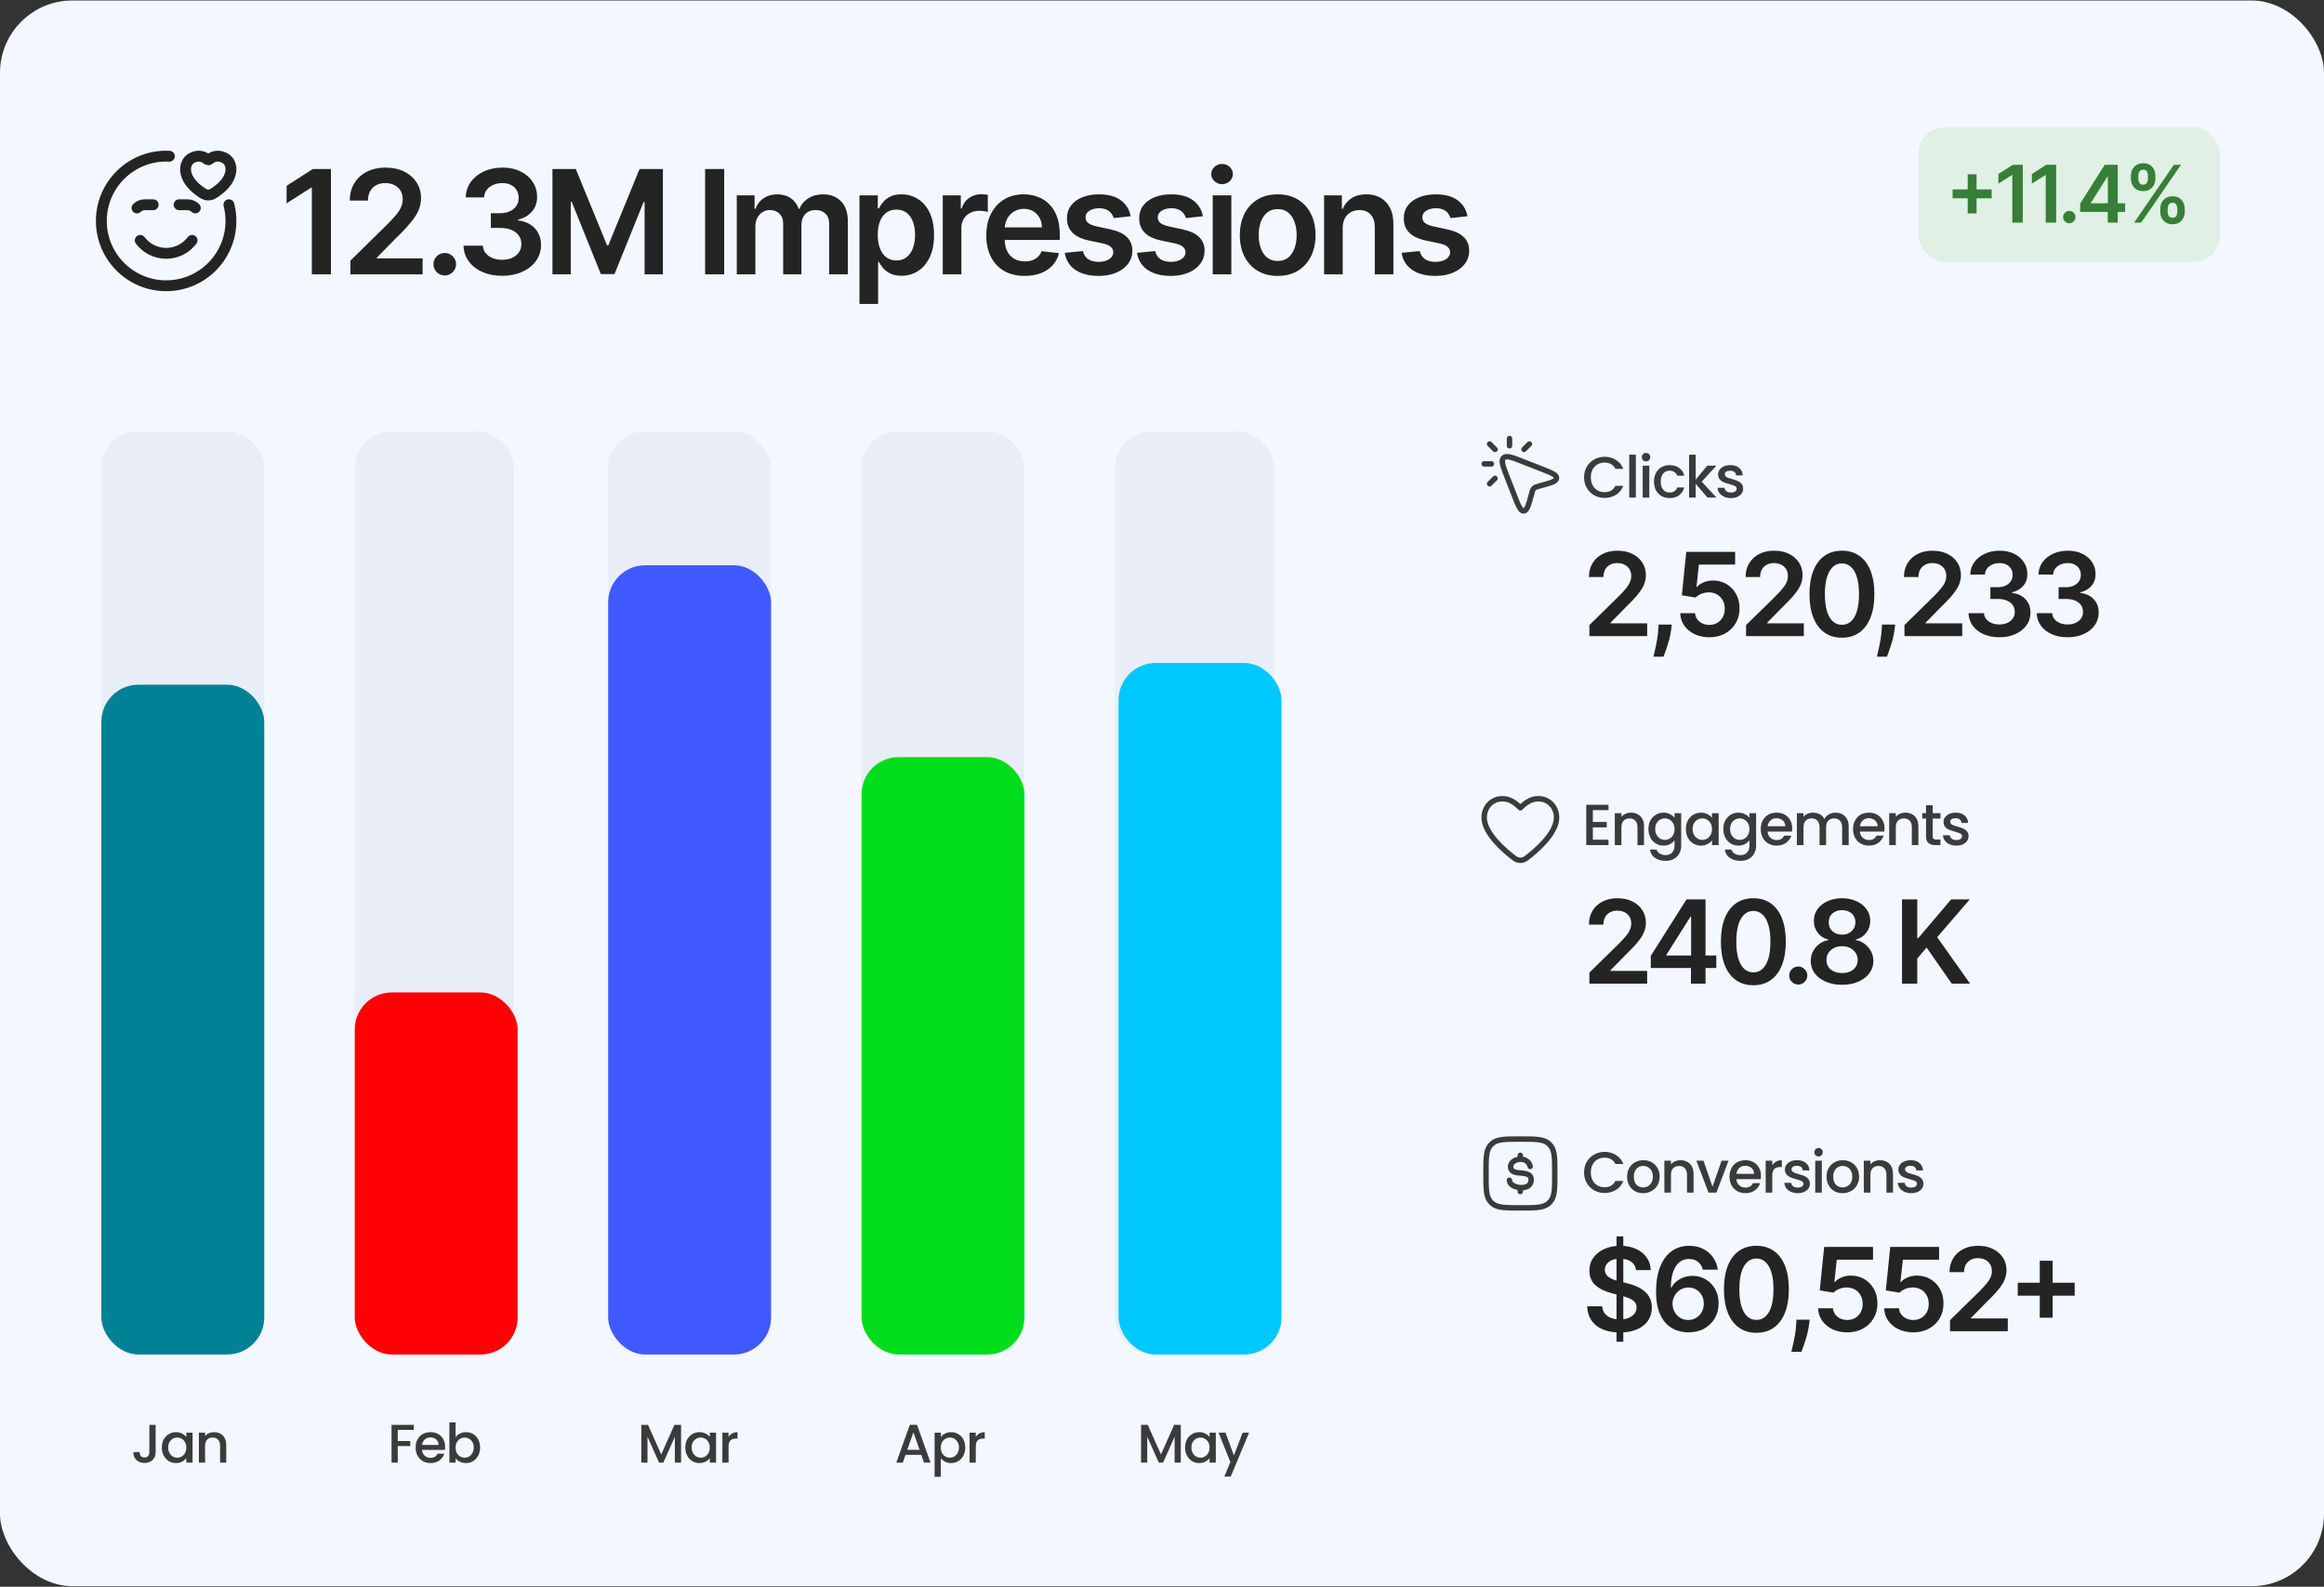 <svg width="2912" height="1988" viewBox="0 0 2912 1988" fill="none" xmlns="http://www.w3.org/2000/svg">
<rect x="0" y="0" width="2912" height="1988" fill="#333333" stroke="none"/>
<rect y="0.596" width="2912" height="1986.69" rx="90.717" fill="#F3F7FF"/>
<path d="M414.661 211.781V343.732H390.758V235.04H389.985L359.123 254.755V232.849L391.918 211.781H414.661ZM439.093 343.732V326.465L484.902 281.558C489.284 277.134 492.935 273.204 495.855 269.767C498.776 266.331 500.967 263.002 502.427 259.781C503.888 256.559 504.618 253.123 504.618 249.472C504.618 245.306 503.673 241.741 501.783 238.777C499.893 235.77 497.294 233.451 493.987 231.819C490.68 230.186 486.921 229.37 482.712 229.37C478.374 229.37 474.572 230.272 471.308 232.076C468.043 233.837 465.509 236.35 463.705 239.614C461.944 242.879 461.064 246.766 461.064 251.276H438.32C438.32 242.9 440.231 235.62 444.054 229.435C447.877 223.249 453.139 218.46 459.839 215.067C466.583 211.674 474.315 209.977 483.034 209.977C491.882 209.977 499.657 211.631 506.357 214.938C513.058 218.245 518.255 222.777 521.949 228.533C525.686 234.288 527.555 240.86 527.555 248.248C527.555 253.188 526.61 258.041 524.72 262.809C522.83 267.577 519.501 272.86 514.733 278.659C510.008 284.457 503.372 291.48 494.825 299.727L472.081 322.857V323.759H529.552V343.732H439.093ZM557.334 345.15C553.425 345.15 550.075 343.775 547.283 341.026C544.491 338.277 543.117 334.927 543.16 330.975C543.117 327.11 544.491 323.802 547.283 321.053C550.075 318.304 553.425 316.93 557.334 316.93C561.114 316.93 564.4 318.304 567.192 321.053C570.027 323.802 571.466 327.11 571.509 330.975C571.466 333.596 570.778 335.979 569.447 338.127C568.158 340.275 566.44 341.993 564.292 343.281C562.188 344.527 559.868 345.15 557.334 345.15ZM629.186 345.536C619.908 345.536 611.661 343.947 604.445 340.769C597.272 337.59 591.602 333.166 587.435 327.496C583.269 321.826 581.057 315.276 580.799 307.845H605.025C605.239 311.41 606.421 314.524 608.568 317.187C610.716 319.808 613.572 321.848 617.137 323.308C620.703 324.769 624.697 325.499 629.121 325.499C633.846 325.499 638.034 324.683 641.685 323.051C645.336 321.375 648.192 319.056 650.254 316.092C652.316 313.128 653.325 309.714 653.282 305.848C653.325 301.853 652.294 298.331 650.19 295.281C648.085 292.232 645.035 289.848 641.041 288.13C637.089 286.412 632.321 285.553 626.737 285.553H615.076V267.126H626.737C631.333 267.126 635.349 266.331 638.786 264.742C642.265 263.153 644.992 260.919 646.968 258.041C648.944 255.12 649.911 251.749 649.868 247.926C649.911 244.189 649.073 240.946 647.355 238.197C645.68 235.405 643.296 233.236 640.203 231.69C637.154 230.143 633.567 229.37 629.443 229.37C625.406 229.37 621.669 230.1 618.233 231.561C614.796 233.021 612.026 235.104 609.921 237.81C607.817 240.474 606.7 243.652 606.571 247.346H583.57C583.742 239.958 585.868 233.472 589.948 227.888C594.072 222.261 599.57 217.88 606.442 214.745C613.315 211.566 621.025 209.977 629.572 209.977C638.378 209.977 646.023 211.631 652.509 214.938C659.038 218.202 664.085 222.605 667.65 228.146C671.215 233.687 672.998 239.808 672.998 246.508C673.041 253.939 670.85 260.167 666.426 265.193C662.045 270.218 656.289 273.504 649.159 275.051V276.082C658.437 277.37 665.545 280.806 670.485 286.39C675.468 291.931 677.937 298.825 677.894 307.072C677.894 314.46 675.79 321.075 671.58 326.916C667.414 332.715 661.658 337.268 654.313 340.575C647.011 343.883 638.635 345.536 629.186 345.536ZM692.227 211.781H721.478L760.651 307.394H762.197L801.37 211.781H830.621V343.732H807.684V253.08H806.46L769.993 343.346H752.855L716.388 252.887H715.164V343.732H692.227V211.781ZM907.415 211.781V343.732H883.511V211.781H907.415ZM923.197 343.732V244.769H945.489V261.585H946.649C948.711 255.915 952.125 251.491 956.893 248.312C961.661 245.091 967.352 243.48 973.967 243.48C980.668 243.48 986.316 245.112 990.912 248.377C995.551 251.598 998.815 256.001 1000.71 261.585H1001.74C1003.93 256.087 1007.62 251.706 1012.82 248.441C1018.06 245.134 1024.26 243.48 1031.44 243.48C1040.54 243.48 1047.97 246.358 1053.73 252.114C1059.49 257.869 1062.36 266.267 1062.36 277.306V343.732H1038.98V280.914C1038.98 274.771 1037.34 270.283 1034.08 267.448C1030.82 264.57 1026.82 263.131 1022.1 263.131C1016.47 263.131 1012.07 264.892 1008.89 268.414C1005.75 271.894 1004.18 276.425 1004.18 282.009V343.732H981.312V279.947C981.312 274.836 979.766 270.755 976.673 267.706C973.623 264.656 969.629 263.131 964.689 263.131C961.339 263.131 958.289 263.99 955.54 265.708C952.791 267.384 950.601 269.767 948.968 272.86C947.336 275.91 946.52 279.475 946.52 283.555V343.732H923.197ZM1076.95 380.844V244.769H1099.89V261.134H1101.24C1102.45 258.729 1104.14 256.173 1106.33 253.467C1108.52 250.718 1111.49 248.377 1115.23 246.444C1118.96 244.468 1123.73 243.48 1129.53 243.48C1137.17 243.48 1144.07 245.435 1150.21 249.343C1156.4 253.209 1161.29 258.943 1164.9 266.546C1168.55 274.106 1170.38 283.384 1170.38 294.379C1170.38 305.247 1168.59 314.481 1165.03 322.084C1161.46 329.687 1156.61 335.485 1150.47 339.48C1144.33 343.475 1137.37 345.472 1129.59 345.472C1123.92 345.472 1119.22 344.527 1115.48 342.637C1111.75 340.747 1108.74 338.471 1106.46 335.808C1104.23 333.102 1102.49 330.546 1101.24 328.14H1100.28V380.844H1076.95ZM1099.83 294.251C1099.83 300.651 1100.73 306.256 1102.53 311.067C1104.38 315.877 1107.02 319.636 1110.46 322.342C1113.94 325.005 1118.15 326.336 1123.09 326.336C1128.24 326.336 1132.56 324.962 1136.04 322.213C1139.52 319.421 1142.14 315.62 1143.9 310.809C1145.7 305.955 1146.6 300.436 1146.6 294.251C1146.6 288.108 1145.72 282.653 1143.96 277.886C1142.2 273.118 1139.58 269.381 1136.1 266.675C1132.62 263.969 1128.28 262.616 1123.09 262.616C1118.1 262.616 1113.87 263.926 1110.39 266.546C1106.91 269.166 1104.27 272.839 1102.47 277.563C1100.71 282.288 1099.83 287.851 1099.83 294.251ZM1181.28 343.732V244.769H1203.89V261.263H1204.92C1206.73 255.55 1209.82 251.147 1214.2 248.055C1218.63 244.919 1223.67 243.351 1229.34 243.351C1230.63 243.351 1232.07 243.416 1233.66 243.545C1235.29 243.631 1236.64 243.781 1237.72 243.996V265.451C1236.73 265.107 1235.16 264.806 1233.02 264.549C1230.91 264.248 1228.87 264.098 1226.89 264.098C1222.64 264.098 1218.82 265.021 1215.43 266.868C1212.08 268.672 1209.43 271.185 1207.5 274.406C1205.57 277.628 1204.6 281.343 1204.6 285.553V343.732H1181.28ZM1283.88 345.665C1273.96 345.665 1265.39 343.604 1258.17 339.48C1251 335.314 1245.48 329.429 1241.61 321.826C1237.75 314.181 1235.81 305.182 1235.81 294.83C1235.81 284.651 1237.75 275.716 1241.61 268.028C1245.52 260.296 1250.98 254.283 1257.98 249.988C1264.98 245.649 1273.21 243.48 1282.65 243.48C1288.75 243.48 1294.51 244.468 1299.92 246.444C1305.38 248.377 1310.19 251.384 1314.35 255.464C1318.56 259.545 1321.87 264.742 1324.28 271.056C1326.68 277.327 1327.88 284.801 1327.88 293.477V300.629H1246.77V284.908H1305.53C1305.48 280.441 1304.52 276.468 1302.63 272.989C1300.74 269.467 1298.1 266.696 1294.7 264.678C1291.35 262.659 1287.44 261.649 1282.98 261.649C1278.21 261.649 1274.02 262.809 1270.41 265.129C1266.81 267.405 1263.99 270.412 1261.97 274.149C1260 277.843 1258.99 281.902 1258.94 286.326V300.049C1258.94 305.805 1260 310.745 1262.1 314.868C1264.21 318.949 1267.15 322.084 1270.93 324.275C1274.71 326.422 1279.13 327.496 1284.2 327.496C1287.59 327.496 1290.67 327.024 1293.41 326.079C1296.16 325.091 1298.55 323.652 1300.57 321.762C1302.58 319.872 1304.11 317.531 1305.14 314.739L1326.92 317.187C1325.54 322.943 1322.92 327.969 1319.06 332.264C1315.23 336.516 1310.34 339.824 1304.37 342.186C1298.4 344.506 1291.57 345.665 1283.88 345.665ZM1416.76 270.927L1395.5 273.247C1394.9 271.099 1393.85 269.08 1392.34 267.19C1390.88 265.3 1388.91 263.775 1386.42 262.616C1383.92 261.456 1380.87 260.876 1377.27 260.876C1372.41 260.876 1368.33 261.929 1365.02 264.033C1361.76 266.138 1360.15 268.865 1360.19 272.216C1360.15 275.094 1361.2 277.435 1363.35 279.239C1365.54 281.043 1369.15 282.524 1374.17 283.684L1391.05 287.292C1400.42 289.311 1407.38 292.511 1411.93 296.892C1416.53 301.273 1418.84 307.008 1418.89 314.095C1418.84 320.323 1417.02 325.821 1413.41 330.589C1409.85 335.314 1404.88 339.008 1398.53 341.671C1392.17 344.334 1384.87 345.665 1376.62 345.665C1364.51 345.665 1354.76 343.131 1347.37 338.063C1339.98 332.951 1335.58 325.843 1334.16 316.736L1356.91 314.546C1357.94 319.013 1360.13 322.385 1363.48 324.661C1366.83 326.938 1371.19 328.076 1376.56 328.076C1382.1 328.076 1386.54 326.938 1389.89 324.661C1393.29 322.385 1394.98 319.571 1394.98 316.221C1394.98 313.386 1393.89 311.045 1391.7 309.198C1389.55 307.351 1386.2 305.934 1381.65 304.946L1364.77 301.402C1355.27 299.426 1348.25 296.098 1343.7 291.416C1339.15 286.691 1336.89 280.72 1336.93 273.504C1336.89 267.405 1338.54 262.122 1341.89 257.655C1345.29 253.145 1349.99 249.665 1356 247.217C1362.06 244.726 1369.04 243.48 1376.94 243.48C1388.54 243.48 1397.67 245.95 1404.33 250.89C1411.03 255.829 1415.17 262.508 1416.76 270.927ZM1507.27 270.927L1486 273.247C1485.4 271.099 1484.35 269.08 1482.85 267.19C1481.39 265.3 1479.41 263.775 1476.92 262.616C1474.43 261.456 1471.38 260.876 1467.77 260.876C1462.92 260.876 1458.84 261.929 1455.53 264.033C1452.26 266.138 1450.65 268.865 1450.7 272.216C1450.65 275.094 1451.71 277.435 1453.85 279.239C1456.04 281.043 1459.65 282.524 1464.68 283.684L1481.56 287.292C1490.92 289.311 1497.88 292.511 1502.43 296.892C1507.03 301.273 1509.35 307.008 1509.39 314.095C1509.35 320.323 1507.52 325.821 1503.92 330.589C1500.35 335.314 1495.39 339.008 1489.03 341.671C1482.67 344.334 1475.37 345.665 1467.13 345.665C1455.01 345.665 1445.26 343.131 1437.87 338.063C1430.49 332.951 1426.08 325.843 1424.67 316.736L1447.41 314.546C1448.44 319.013 1450.63 322.385 1453.98 324.661C1457.33 326.938 1461.69 328.076 1467.06 328.076C1472.6 328.076 1477.05 326.938 1480.4 324.661C1483.79 322.385 1485.49 319.571 1485.49 316.221C1485.49 313.386 1484.39 311.045 1482.2 309.198C1480.05 307.351 1476.7 305.934 1472.15 304.946L1455.27 301.402C1445.78 299.426 1438.76 296.098 1434.2 291.416C1429.65 286.691 1427.39 280.72 1427.44 273.504C1427.39 267.405 1429.05 262.122 1432.4 257.655C1435.79 253.145 1440.5 249.665 1446.51 247.217C1452.56 244.726 1459.54 243.48 1467.45 243.48C1479.05 243.48 1488.17 245.95 1494.83 250.89C1501.53 255.829 1505.68 262.508 1507.27 270.927ZM1519.55 343.732V244.769H1542.88V343.732H1519.55ZM1531.28 230.723C1527.58 230.723 1524.41 229.499 1521.74 227.051C1519.08 224.559 1517.75 221.574 1517.75 218.095C1517.75 214.573 1519.08 211.588 1521.74 209.139C1524.41 206.648 1527.58 205.402 1531.28 205.402C1535.02 205.402 1538.19 206.648 1540.81 209.139C1543.48 211.588 1544.81 214.573 1544.81 218.095C1544.81 221.574 1543.48 224.559 1540.81 227.051C1538.19 229.499 1535.02 230.723 1531.28 230.723ZM1600.96 345.665C1591.29 345.665 1582.92 343.539 1575.83 339.287C1568.74 335.034 1563.24 329.085 1559.33 321.44C1555.47 313.794 1553.54 304.86 1553.54 294.637C1553.54 284.414 1555.47 275.459 1559.33 267.77C1563.24 260.082 1568.74 254.111 1575.83 249.859C1582.92 245.606 1591.29 243.48 1600.96 243.48C1610.62 243.48 1619 245.606 1626.08 249.859C1633.17 254.111 1638.65 260.082 1642.51 267.77C1646.42 275.459 1648.38 284.414 1648.38 294.637C1648.38 304.86 1646.42 313.794 1642.51 321.44C1638.65 329.085 1633.17 335.034 1626.08 339.287C1619 343.539 1610.62 345.665 1600.96 345.665ZM1601.08 326.981C1606.32 326.981 1610.71 325.542 1614.23 322.664C1617.75 319.743 1620.37 315.834 1622.09 310.938C1623.85 306.041 1624.73 300.586 1624.73 294.573C1624.73 288.516 1623.85 283.04 1622.09 278.143C1620.37 273.204 1617.75 269.273 1614.23 266.353C1610.71 263.432 1606.32 261.971 1601.08 261.971C1595.72 261.971 1591.25 263.432 1587.68 266.353C1584.16 269.273 1581.52 273.204 1579.76 278.143C1578.04 283.04 1577.18 288.516 1577.18 294.573C1577.18 300.586 1578.04 306.041 1579.76 310.938C1581.52 315.834 1584.16 319.743 1587.68 322.664C1591.25 325.542 1595.72 326.981 1601.08 326.981ZM1682.42 285.746V343.732H1659.1V244.769H1681.39V261.585H1682.55C1684.83 256.044 1688.46 251.641 1693.44 248.377C1698.47 245.112 1704.67 243.48 1712.06 243.48C1718.89 243.48 1724.84 244.941 1729.91 247.861C1735.02 250.782 1738.97 255.013 1741.76 260.554C1744.6 266.095 1745.99 272.817 1745.95 280.72V343.732H1722.63V284.328C1722.63 277.714 1720.91 272.538 1717.47 268.801C1714.08 265.064 1709.38 263.196 1703.36 263.196C1699.28 263.196 1695.65 264.098 1692.47 265.902C1689.34 267.663 1686.87 270.218 1685.06 273.569C1683.3 276.919 1682.42 280.978 1682.42 285.746ZM1838.81 270.927L1817.54 273.247C1816.94 271.099 1815.89 269.08 1814.39 267.19C1812.93 265.3 1810.95 263.775 1808.46 262.616C1805.97 261.456 1802.92 260.876 1799.31 260.876C1794.46 260.876 1790.38 261.929 1787.07 264.033C1783.81 266.138 1782.19 268.865 1782.24 272.216C1782.19 275.094 1783.25 277.435 1785.39 279.239C1787.59 281.043 1791.19 282.524 1796.22 283.684L1813.1 287.292C1822.46 289.311 1829.42 292.511 1833.97 296.892C1838.57 301.273 1840.89 307.008 1840.93 314.095C1840.89 320.323 1839.06 325.821 1835.46 330.589C1831.89 335.314 1826.93 339.008 1820.57 341.671C1814.22 344.334 1806.91 345.665 1798.67 345.665C1786.55 345.665 1776.8 343.131 1769.42 338.063C1762.03 332.951 1757.63 325.843 1756.21 316.736L1778.95 314.546C1779.98 319.013 1782.17 322.385 1785.52 324.661C1788.87 326.938 1793.23 328.076 1798.6 328.076C1804.14 328.076 1808.59 326.938 1811.94 324.661C1815.33 322.385 1817.03 319.571 1817.03 316.221C1817.03 313.386 1815.93 311.045 1813.74 309.198C1811.6 307.351 1808.25 305.934 1803.69 304.946L1786.81 301.402C1777.32 299.426 1770.3 296.098 1765.74 291.416C1761.19 286.691 1758.94 280.72 1758.98 273.504C1758.94 267.405 1760.59 262.122 1763.94 257.655C1767.33 253.145 1772.04 249.665 1778.05 247.217C1784.11 244.726 1791.09 243.48 1798.99 243.48C1810.59 243.48 1819.71 245.95 1826.37 250.89C1833.07 255.829 1837.22 262.508 1838.81 270.927Z" fill="#242424"/>
<rect x="126.994" y="540.368" width="204.112" height="1156.64" rx="46.447" fill="#E9EDF7"/>
<rect x="126.994" y="857.869" width="204.112" height="839.129" rx="46.447" fill="#008296"/>
<rect x="762.027" y="540.368" width="204.112" height="1156.64" rx="46.447" fill="#E9EDF7"/>
<rect x="762.027" y="708.197" width="204.112" height="988.811" rx="46.447" fill="#3F59FF"/>
<rect x="444.512" y="540.368" width="199.577" height="1156.64" rx="46.447" fill="#E9EDF7"/>
<rect x="444.512" y="1243.42" width="204.112" height="453.583" rx="46.447" fill="#FF0004"/>
<rect x="1397.03" y="540.368" width="199.577" height="1156.64" rx="46.447" fill="#E9EDF7"/>
<rect x="1401.57" y="830.656" width="204.112" height="866.344" rx="46.447" fill="#00C8FF"/>
<rect x="1079.53" y="540.368" width="204.112" height="1156.64" rx="46.447" fill="#E9EDF7"/>
<rect x="1079.53" y="948.595" width="204.112" height="748.412" rx="46.447" fill="#00DD1D"/>
<path d="M195.002 1785.14V1819.23C195.002 1823.45 193.71 1826.78 191.124 1829.23C188.584 1831.68 185.228 1832.9 181.055 1832.9C176.882 1832.9 173.503 1831.68 170.917 1829.23C168.377 1826.78 167.107 1823.45 167.107 1819.23H174.931C174.977 1821.31 175.498 1822.97 176.496 1824.19C177.539 1825.42 179.059 1826.03 181.055 1826.03C183.05 1826.03 184.57 1825.42 185.613 1824.19C186.656 1822.92 187.178 1821.27 187.178 1819.23V1785.14H195.002ZM202.767 1813.51C202.767 1809.75 203.538 1806.41 205.08 1803.51C206.668 1800.61 208.799 1798.36 211.476 1796.78C214.197 1795.14 217.191 1794.33 220.457 1794.33C223.405 1794.33 225.968 1794.92 228.145 1796.09C230.367 1797.23 232.136 1798.66 233.452 1800.38V1794.94H241.276V1832.43H233.452V1826.85C232.136 1828.62 230.345 1830.09 228.077 1831.27C225.809 1832.45 223.223 1833.04 220.32 1833.04C217.1 1833.04 214.152 1832.22 211.476 1830.59C208.799 1828.91 206.668 1826.6 205.08 1823.65C203.538 1820.66 202.767 1817.28 202.767 1813.51ZM233.452 1813.65C233.452 1811.06 232.907 1808.82 231.819 1806.91C230.776 1805.01 229.392 1803.56 227.669 1802.56C225.945 1801.56 224.085 1801.06 222.089 1801.06C220.094 1801.06 218.234 1801.56 216.51 1802.56C214.787 1803.51 213.381 1804.94 212.292 1806.84C211.249 1808.7 210.727 1810.93 210.727 1813.51C210.727 1816.1 211.249 1818.37 212.292 1820.32C213.381 1822.27 214.787 1823.76 216.51 1824.81C218.279 1825.8 220.139 1826.3 222.089 1826.3C224.085 1826.3 225.945 1825.8 227.669 1824.81C229.392 1823.81 230.776 1822.36 231.819 1820.45C232.907 1818.5 233.452 1816.23 233.452 1813.65ZM268.11 1794.33C271.058 1794.33 273.689 1794.94 276.002 1796.16C278.361 1797.39 280.198 1799.2 281.513 1801.61C282.829 1804.01 283.487 1806.91 283.487 1810.31V1832.43H275.798V1811.47C275.798 1808.11 274.959 1805.55 273.281 1803.78C271.603 1801.97 269.312 1801.06 266.409 1801.06C263.506 1801.06 261.193 1801.97 259.469 1803.78C257.791 1805.55 256.952 1808.11 256.952 1811.47V1832.43H249.196V1794.94H256.952V1799.22C258.222 1797.68 259.832 1796.48 261.783 1795.62C263.778 1794.76 265.888 1794.33 268.11 1794.33Z" fill="#3B3B3B"/>
<path d="M518.453 1785.14V1791.47H498.382V1805.42H514.031V1811.74H498.382V1832.43H490.626V1785.14H518.453ZM557.732 1812.76C557.732 1814.17 557.642 1815.44 557.46 1816.57H528.816C529.043 1819.57 530.154 1821.97 532.15 1823.79C534.146 1825.6 536.595 1826.51 539.498 1826.51C543.671 1826.51 546.619 1824.76 548.343 1821.27H556.712C555.578 1824.72 553.514 1827.55 550.52 1829.77C547.572 1831.95 543.898 1833.04 539.498 1833.04C535.915 1833.04 532.694 1832.25 529.837 1830.66C527.025 1829.02 524.802 1826.76 523.169 1823.85C521.582 1820.91 520.788 1817.5 520.788 1813.65C520.788 1809.79 521.559 1806.41 523.101 1803.51C524.689 1800.56 526.889 1798.29 529.701 1796.71C532.558 1795.12 535.824 1794.33 539.498 1794.33C543.036 1794.33 546.189 1795.1 548.955 1796.64C551.722 1798.18 553.877 1800.36 555.419 1803.17C556.961 1805.94 557.732 1809.14 557.732 1812.76ZM549.636 1810.31C549.59 1807.46 548.57 1805.17 546.574 1803.44C544.578 1801.72 542.106 1800.86 539.158 1800.86C536.482 1800.86 534.191 1801.72 532.286 1803.44C530.381 1805.12 529.247 1807.41 528.884 1810.31H549.636ZM570.854 1800.52C572.169 1798.7 573.961 1797.23 576.229 1796.09C578.542 1794.92 581.105 1794.33 583.917 1794.33C587.228 1794.33 590.222 1795.12 592.898 1796.71C595.574 1798.29 597.683 1800.56 599.225 1803.51C600.767 1806.41 601.538 1809.75 601.538 1813.51C601.538 1817.28 600.767 1820.66 599.225 1823.65C597.683 1826.6 595.551 1828.91 592.83 1830.59C590.154 1832.22 587.183 1833.04 583.917 1833.04C581.014 1833.04 578.428 1832.47 576.161 1831.34C573.938 1830.2 572.169 1828.75 570.854 1826.98V1832.43H563.097V1782.08H570.854V1800.52ZM593.646 1813.51C593.646 1810.93 593.102 1808.7 592.013 1806.84C590.97 1804.94 589.564 1803.51 587.795 1802.56C586.071 1801.56 584.212 1801.06 582.216 1801.06C580.265 1801.06 578.406 1801.56 576.637 1802.56C574.913 1803.56 573.507 1805.01 572.418 1806.91C571.375 1808.82 570.854 1811.06 570.854 1813.65C570.854 1816.23 571.375 1818.5 572.418 1820.45C573.507 1822.36 574.913 1823.81 576.637 1824.81C578.406 1825.8 580.265 1826.3 582.216 1826.3C584.212 1826.3 586.071 1825.8 587.795 1824.81C589.564 1823.76 590.97 1822.27 592.013 1820.32C593.102 1818.37 593.646 1816.1 593.646 1813.51Z" fill="#3B3B3B"/>
<path d="M853.376 1785.14V1832.43H845.62V1800.04L831.196 1832.43H825.821L811.329 1800.04V1832.43H803.573V1785.14H811.941L828.542 1822.22L845.075 1785.14H853.376ZM858.717 1813.51C858.717 1809.75 859.488 1806.41 861.03 1803.51C862.618 1800.61 864.75 1798.36 867.426 1796.78C870.147 1795.14 873.141 1794.33 876.407 1794.33C879.355 1794.33 881.918 1794.92 884.095 1796.09C886.318 1797.23 888.087 1798.66 889.402 1800.38V1794.94H897.226V1832.43H889.402V1826.85C888.087 1828.62 886.295 1830.09 884.027 1831.27C881.759 1832.45 879.174 1833.04 876.271 1833.04C873.05 1833.04 870.102 1832.22 867.426 1830.59C864.75 1828.91 862.618 1826.6 861.03 1823.65C859.488 1820.66 858.717 1817.28 858.717 1813.51ZM889.402 1813.65C889.402 1811.06 888.858 1808.82 887.769 1806.91C886.726 1805.01 885.342 1803.56 883.619 1802.56C881.895 1801.56 880.036 1801.06 878.04 1801.06C876.044 1801.06 874.184 1801.56 872.461 1802.56C870.737 1803.51 869.331 1804.94 868.242 1806.84C867.199 1808.7 866.678 1810.93 866.678 1813.51C866.678 1816.1 867.199 1818.37 868.242 1820.32C869.331 1822.27 870.737 1823.76 872.461 1824.81C874.23 1825.8 876.089 1826.3 878.04 1826.3C880.036 1826.3 881.895 1825.8 883.619 1824.81C885.342 1823.81 886.726 1822.36 887.769 1820.45C888.858 1818.5 889.402 1816.23 889.402 1813.65ZM912.902 1800.38C914.036 1798.48 915.533 1797 917.393 1795.96C919.298 1794.87 921.543 1794.33 924.128 1794.33V1802.35H922.155C919.116 1802.35 916.803 1803.13 915.216 1804.67C913.673 1806.21 912.902 1808.89 912.902 1812.7V1832.43H905.146V1794.94H912.902V1800.38Z" fill="#3B3B3B"/>
<path d="M1154.39 1822.77H1134.6L1131.19 1832.43H1123.1L1140.04 1785.07H1149.02L1165.96 1832.43H1157.8L1154.39 1822.77ZM1152.22 1816.44L1144.53 1794.46L1136.77 1816.44H1152.22ZM1178.82 1800.45C1180.13 1798.73 1181.92 1797.27 1184.19 1796.09C1186.46 1794.92 1189.02 1794.33 1191.88 1794.33C1195.14 1794.33 1198.12 1795.14 1200.79 1796.78C1203.51 1798.36 1205.64 1800.61 1207.19 1803.51C1208.73 1806.41 1209.5 1809.75 1209.5 1813.51C1209.5 1817.28 1208.73 1820.66 1207.19 1823.65C1205.64 1826.6 1203.51 1828.91 1200.79 1830.59C1198.12 1832.22 1195.14 1833.04 1191.88 1833.04C1189.02 1833.04 1186.48 1832.47 1184.26 1831.34C1182.04 1830.16 1180.22 1828.71 1178.82 1826.98V1850.25H1171.06V1794.94H1178.82V1800.45ZM1201.61 1813.51C1201.61 1810.93 1201.06 1808.7 1199.97 1806.84C1198.93 1804.94 1197.53 1803.51 1195.76 1802.56C1194.03 1801.56 1192.17 1801.06 1190.18 1801.06C1188.23 1801.06 1186.37 1801.56 1184.6 1802.56C1182.87 1803.56 1181.47 1805.01 1180.38 1806.91C1179.34 1808.82 1178.82 1811.06 1178.82 1813.65C1178.82 1816.23 1179.34 1818.5 1180.38 1820.45C1181.47 1822.36 1182.87 1823.81 1184.6 1824.81C1186.37 1825.8 1188.23 1826.3 1190.18 1826.3C1192.17 1826.3 1194.03 1825.8 1195.76 1824.81C1197.53 1823.76 1198.93 1822.27 1199.97 1820.32C1201.06 1818.37 1201.61 1816.1 1201.61 1813.51ZM1222.66 1800.38C1223.79 1798.48 1225.29 1797 1227.15 1795.96C1229.05 1794.87 1231.3 1794.33 1233.88 1794.33V1802.35H1231.91C1228.87 1802.35 1226.56 1803.13 1224.97 1804.67C1223.43 1806.21 1222.66 1808.89 1222.66 1812.7V1832.43H1214.9V1794.94H1222.66V1800.38Z" fill="#3B3B3B"/>
<path d="M1479.56 1785.14V1832.43H1471.81V1800.04L1457.38 1832.43H1452.01L1437.51 1800.04V1832.43H1429.76V1785.14H1438.13L1454.73 1822.22L1471.26 1785.14H1479.56ZM1484.9 1813.51C1484.9 1809.75 1485.67 1806.41 1487.22 1803.51C1488.8 1800.61 1490.94 1798.36 1493.61 1796.78C1496.33 1795.14 1499.33 1794.33 1502.59 1794.33C1505.54 1794.33 1508.1 1794.92 1510.28 1796.09C1512.5 1797.23 1514.27 1798.66 1515.59 1800.38V1794.94H1523.41V1832.43H1515.59V1826.85C1514.27 1828.62 1512.48 1830.09 1510.21 1831.27C1507.94 1832.45 1505.36 1833.04 1502.46 1833.04C1499.24 1833.04 1496.29 1832.22 1493.61 1830.59C1490.94 1828.91 1488.8 1826.6 1487.22 1823.65C1485.67 1820.66 1484.9 1817.28 1484.9 1813.51ZM1515.59 1813.65C1515.59 1811.06 1515.04 1808.82 1513.95 1806.91C1512.91 1805.01 1511.53 1803.56 1509.8 1802.56C1508.08 1801.56 1506.22 1801.06 1504.23 1801.06C1502.23 1801.06 1500.37 1801.56 1498.65 1802.56C1496.92 1803.51 1495.52 1804.94 1494.43 1806.84C1493.38 1808.7 1492.86 1810.93 1492.86 1813.51C1492.86 1816.1 1493.38 1818.37 1494.43 1820.32C1495.52 1822.27 1496.92 1823.76 1498.65 1824.81C1500.42 1825.8 1502.28 1826.3 1504.23 1826.3C1506.22 1826.3 1508.08 1825.8 1509.8 1824.81C1511.53 1823.81 1512.91 1822.36 1513.95 1820.45C1515.04 1818.5 1515.59 1816.23 1515.59 1813.65ZM1565.08 1794.94L1542.08 1850.05H1534.05L1541.67 1831.81L1526.91 1794.94H1535.55L1546.1 1823.51L1557.05 1794.94H1565.08Z" fill="#3B3B3B"/>
<path d="M212.245 195.723C210.901 195.657 209.547 195.623 208.186 195.623C163.345 195.623 126.994 231.974 126.994 276.814C126.994 321.655 163.345 358.006 208.186 358.006C253.026 358.006 289.377 321.655 289.377 276.814C289.377 269.806 288.489 263.004 286.819 256.517" stroke="#242424" stroke-width="13.607" stroke-linecap="round" stroke-linejoin="round"/>
<path d="M175.717 301.171C183.122 311.031 194.913 317.409 208.193 317.409C221.474 317.409 233.264 311.031 240.67 301.171" stroke="#242424" stroke-width="13.607" stroke-linecap="round" stroke-linejoin="round"/>
<path d="M191.962 256.502H181.465C177.789 256.502 174.263 257.962 171.664 260.562M224.438 256.502H234.936C238.611 256.502 242.137 257.962 244.736 260.562" stroke="#242424" stroke-width="13.607" stroke-linecap="round" stroke-linejoin="round"/>
<path d="M239.754 198.314C247.374 193.862 254.026 195.656 258.021 198.513C259.659 199.685 260.478 200.271 260.96 200.271C261.442 200.271 262.261 199.685 263.899 198.513C267.895 195.656 274.546 193.862 282.166 198.314C292.168 204.156 294.43 223.431 271.362 239.692C266.968 242.789 264.771 244.338 260.96 244.338C257.149 244.338 254.952 242.789 250.558 239.692C227.49 223.431 229.753 204.156 239.754 198.314Z" stroke="#242424" stroke-width="13.607" stroke-linecap="round"/>
<path d="M1991.54 796.952V783.138L2028.18 747.213C2031.69 743.673 2034.61 740.529 2036.95 737.78C2039.28 735.031 2041.04 732.368 2042.2 729.791C2043.37 727.214 2043.96 724.465 2043.96 721.544C2043.96 718.211 2043.2 715.359 2041.69 712.988C2040.18 710.582 2038.1 708.727 2035.45 707.421C2032.81 706.115 2029.8 705.462 2026.43 705.462C2022.96 705.462 2019.92 706.184 2017.31 707.627C2014.7 709.036 2012.67 711.046 2011.23 713.658C2009.82 716.269 2009.11 719.379 2009.11 722.987H1990.92C1990.92 716.286 1992.45 710.462 1995.51 705.514C1998.56 700.566 2002.77 696.734 2008.13 694.02C2013.53 691.305 2019.71 689.948 2026.69 689.948C2033.77 689.948 2039.99 691.271 2045.35 693.917C2050.71 696.563 2054.87 700.188 2057.82 704.792C2060.81 709.397 2062.31 714.654 2062.31 720.565C2062.31 724.516 2061.55 728.399 2060.04 732.213C2058.53 736.028 2055.86 740.254 2052.05 744.893C2048.27 749.532 2042.96 755.15 2036.12 761.748L2017.93 780.252V780.974H2063.9V796.952H1991.54ZM2094.73 782.52L2094.06 788.19C2093.58 792.519 2092.72 796.918 2091.48 801.385C2090.28 805.886 2089.01 810.027 2087.67 813.807C2086.33 817.587 2085.24 820.559 2084.42 822.724H2071.84C2072.32 820.628 2072.98 817.776 2073.8 814.168C2074.66 810.56 2075.48 806.505 2076.27 802.003C2077.07 797.502 2077.6 792.932 2077.87 788.293L2078.23 782.52H2094.73ZM2141.77 798.395C2134.9 798.395 2128.75 797.107 2123.32 794.53C2117.89 791.918 2113.58 788.344 2110.38 783.809C2107.22 779.273 2105.54 774.084 2105.33 768.242H2123.89C2124.23 772.572 2126.1 776.111 2129.51 778.86C2132.91 781.575 2137 782.932 2141.77 782.932C2145.52 782.932 2148.85 782.073 2151.77 780.355C2154.69 778.637 2157 776.249 2158.68 773.191C2160.36 770.132 2161.19 766.645 2161.15 762.727C2161.19 758.741 2160.35 755.202 2158.63 752.109C2156.91 749.017 2154.56 746.594 2151.57 744.842C2148.58 743.055 2145.14 742.161 2141.26 742.161C2138.1 742.127 2134.99 742.711 2131.93 743.914C2128.87 745.117 2126.45 746.697 2124.66 748.656L2107.39 745.821L2112.91 691.391H2174.14V707.369H2128.73L2125.69 735.358H2126.31C2128.27 733.055 2131.04 731.148 2134.61 729.636C2138.18 728.09 2142.1 727.317 2146.36 727.317C2152.75 727.317 2158.46 728.829 2163.47 731.853C2168.49 734.842 2172.44 738.966 2175.33 744.223C2178.22 749.481 2179.66 755.494 2179.66 762.263C2179.66 769.239 2178.04 775.458 2174.81 780.922C2171.62 786.351 2167.17 790.629 2161.46 793.756C2155.79 796.849 2149.23 798.395 2141.77 798.395ZM2187.85 796.952V783.138L2224.5 747.213C2228.01 743.673 2230.93 740.529 2233.26 737.78C2235.6 735.031 2237.35 732.368 2238.52 729.791C2239.69 727.214 2240.27 724.465 2240.27 721.544C2240.27 718.211 2239.52 715.359 2238.01 712.988C2236.49 710.582 2234.41 708.727 2231.77 707.421C2229.12 706.115 2226.12 705.462 2222.75 705.462C2219.28 705.462 2216.24 706.184 2213.63 707.627C2211.01 709.036 2208.99 711.046 2207.54 713.658C2206.13 716.269 2205.43 719.379 2205.43 722.987H2187.24C2187.24 716.286 2188.76 710.462 2191.82 705.514C2194.88 700.566 2199.09 696.734 2204.45 694.02C2209.85 691.305 2216.03 689.948 2223.01 689.948C2230.08 689.948 2236.3 691.271 2241.67 693.917C2247.03 696.563 2251.18 700.188 2254.14 704.792C2257.13 709.397 2258.62 714.654 2258.62 720.565C2258.62 724.516 2257.87 728.399 2256.36 732.213C2254.84 736.028 2252.18 740.254 2248.37 744.893C2244.59 749.532 2239.28 755.15 2232.44 761.748L2214.24 780.252V780.974H2260.22V796.952H2187.85ZM2307.95 798.962C2299.46 798.962 2292.18 796.815 2286.1 792.519C2280.05 788.19 2275.39 781.953 2272.13 773.809C2268.9 765.631 2267.28 755.786 2267.28 744.275C2267.32 732.763 2268.95 722.97 2272.18 714.895C2275.44 706.785 2280.1 700.6 2286.15 696.339C2292.23 692.078 2299.5 689.948 2307.95 689.948C2316.4 689.948 2323.67 692.078 2329.75 696.339C2335.84 700.6 2340.49 706.785 2343.72 714.895C2346.99 723.004 2348.62 732.798 2348.62 744.275C2348.62 755.82 2346.99 765.682 2343.72 773.861C2340.49 782.005 2335.84 788.224 2329.75 792.519C2323.71 796.815 2316.44 798.962 2307.95 798.962ZM2307.95 782.829C2314.55 782.829 2319.75 779.582 2323.57 773.087C2327.42 766.559 2329.34 756.954 2329.34 744.275C2329.34 735.89 2328.46 728.846 2326.71 723.142C2324.96 717.438 2322.49 713.142 2319.29 710.256C2316.09 707.335 2312.31 705.875 2307.95 705.875C2301.39 705.875 2296.2 709.139 2292.38 715.668C2288.57 722.162 2286.65 731.698 2286.61 744.275C2286.58 752.693 2287.42 759.772 2289.14 765.511C2290.89 771.249 2293.36 775.579 2296.56 778.5C2299.75 781.386 2303.55 782.829 2307.95 782.829ZM2374.67 782.52L2374 788.19C2373.52 792.519 2372.66 796.918 2371.43 801.385C2370.22 805.886 2368.95 810.027 2367.61 813.807C2366.27 817.587 2365.19 820.559 2364.36 822.724H2351.79C2352.27 820.628 2352.92 817.776 2353.75 814.168C2354.61 810.56 2355.43 806.505 2356.22 802.003C2357.01 797.502 2357.54 792.932 2357.82 788.293L2358.18 782.52H2374.67ZM2386.3 796.952V783.138L2422.94 747.213C2426.45 743.673 2429.37 740.529 2431.71 737.78C2434.04 735.031 2435.8 732.368 2436.96 729.791C2438.13 727.214 2438.72 724.465 2438.72 721.544C2438.72 718.211 2437.96 715.359 2436.45 712.988C2434.94 710.582 2432.86 708.727 2430.21 707.421C2427.57 706.115 2424.56 705.462 2421.19 705.462C2417.72 705.462 2414.68 706.184 2412.07 707.627C2409.46 709.036 2407.43 711.046 2405.99 713.658C2404.58 716.269 2403.87 719.379 2403.87 722.987H2385.68C2385.68 716.286 2387.21 710.462 2390.27 705.514C2393.32 700.566 2397.53 696.734 2402.89 694.02C2408.29 691.305 2414.47 689.948 2421.45 689.948C2428.53 689.948 2434.75 691.271 2440.11 693.917C2445.47 696.563 2449.63 700.188 2452.58 704.792C2455.57 709.397 2457.07 714.654 2457.07 720.565C2457.07 724.516 2456.31 728.399 2454.8 732.213C2453.29 736.028 2450.62 740.254 2446.81 744.893C2443.03 749.532 2437.72 755.15 2430.88 761.748L2412.69 780.252V780.974H2458.66V796.952H2386.3ZM2505.26 798.395C2497.84 798.395 2491.24 797.124 2485.47 794.581C2479.73 792.038 2475.19 788.499 2471.86 783.963C2468.53 779.427 2466.76 774.187 2466.55 768.242H2485.93C2486.1 771.094 2487.05 773.586 2488.76 775.716C2490.48 777.812 2492.77 779.445 2495.62 780.613C2498.47 781.781 2501.67 782.365 2505.21 782.365C2508.99 782.365 2512.34 781.712 2515.26 780.407C2518.18 779.067 2520.46 777.211 2522.11 774.84C2523.76 772.469 2524.57 769.737 2524.54 766.645C2524.57 763.449 2523.75 760.631 2522.06 758.191C2520.38 755.752 2517.94 753.845 2514.74 752.47C2511.58 751.096 2507.77 750.408 2503.3 750.408H2493.97V735.667H2503.3C2506.98 735.667 2510.19 735.031 2512.94 733.76C2515.72 732.488 2517.9 730.702 2519.48 728.399C2521.07 726.063 2521.84 723.365 2521.8 720.307C2521.84 717.317 2521.17 714.723 2519.79 712.524C2518.45 710.29 2516.55 708.555 2514.07 707.318C2511.63 706.081 2508.76 705.462 2505.46 705.462C2502.23 705.462 2499.25 706.047 2496.5 707.215C2493.75 708.383 2491.53 710.05 2489.85 712.215C2488.16 714.345 2487.27 716.888 2487.17 719.843H2468.77C2468.9 713.933 2470.6 708.744 2473.87 704.277C2477.17 699.775 2481.57 696.27 2487.06 693.762C2492.56 691.219 2498.73 689.948 2505.57 689.948C2512.61 689.948 2518.73 691.271 2523.92 693.917C2529.14 696.528 2533.18 700.05 2536.03 704.483C2538.88 708.916 2540.31 713.812 2540.31 719.173C2540.34 725.118 2538.59 730.1 2535.05 734.121C2531.55 738.141 2526.94 740.77 2521.24 742.007V742.831C2528.66 743.862 2534.35 746.611 2538.3 751.078C2542.28 755.511 2544.26 761.026 2544.23 767.624C2544.23 773.534 2542.54 778.826 2539.17 783.499C2535.84 788.138 2531.24 791.781 2525.36 794.427C2519.52 797.072 2512.82 798.395 2505.26 798.395ZM2590.73 798.395C2583.31 798.395 2576.71 797.124 2570.94 794.581C2565.2 792.038 2560.66 788.499 2557.33 783.963C2554 779.427 2552.23 774.187 2552.02 768.242H2571.4C2571.57 771.094 2572.52 773.586 2574.24 775.716C2575.96 777.812 2578.24 779.445 2581.09 780.613C2583.94 781.781 2587.14 782.365 2590.68 782.365C2594.46 782.365 2597.81 781.712 2600.73 780.407C2603.65 779.067 2605.94 777.211 2607.59 774.84C2609.24 772.469 2610.04 769.737 2610.01 766.645C2610.04 763.449 2609.22 760.631 2607.53 758.191C2605.85 755.752 2603.41 753.845 2600.21 752.47C2597.05 751.096 2593.24 750.408 2588.77 750.408H2579.44V735.667H2588.77C2592.45 735.667 2595.66 735.031 2598.41 733.76C2601.19 732.488 2603.38 730.702 2604.96 728.399C2606.54 726.063 2607.31 723.365 2607.28 720.307C2607.31 717.317 2606.64 714.723 2605.27 712.524C2603.93 710.29 2602.02 708.555 2599.54 707.318C2597.11 706.081 2594.24 705.462 2590.94 705.462C2587.71 705.462 2584.72 706.047 2581.97 707.215C2579.22 708.383 2577 710.05 2575.32 712.215C2573.64 714.345 2572.74 716.888 2572.64 719.843H2554.24C2554.38 713.933 2556.08 708.744 2559.34 704.277C2562.64 699.775 2567.04 696.27 2572.54 693.762C2578.03 691.219 2584.2 689.948 2591.04 689.948C2598.08 689.948 2604.2 691.271 2609.39 693.917C2614.61 696.528 2618.65 700.05 2621.5 704.483C2624.35 708.916 2625.78 713.812 2625.78 719.173C2625.81 725.118 2624.06 730.1 2620.52 734.121C2617.02 738.141 2612.41 740.77 2606.71 742.007V742.831C2614.13 743.862 2619.82 746.611 2623.77 751.078C2627.76 755.511 2629.73 761.026 2629.7 767.624C2629.7 773.534 2628.01 778.826 2624.65 783.499C2621.31 788.138 2616.71 791.781 2610.83 794.427C2604.99 797.072 2598.29 798.395 2590.73 798.395Z" fill="#242424"/>
<path d="M1984.84 598.056C1984.84 593.121 1985.98 588.694 1988.25 584.775C1990.57 580.856 1993.7 577.808 1997.61 575.631C2001.58 573.405 2005.91 572.292 2010.6 572.292C2015.98 572.292 2020.74 573.623 2024.9 576.284C2029.11 578.896 2032.16 582.622 2034.05 587.46H2024.1C2022.8 584.799 2020.98 582.815 2018.66 581.509C2016.34 580.203 2013.65 579.55 2010.6 579.55C2007.27 579.55 2004.29 580.299 2001.68 581.799C1999.07 583.299 1997.01 585.452 1995.51 588.258C1994.06 591.064 1993.33 594.33 1993.33 598.056C1993.33 601.781 1994.06 605.047 1995.51 607.853C1997.01 610.659 1999.07 612.836 2001.68 614.385C2004.29 615.885 2007.27 616.634 2010.6 616.634C2013.65 616.634 2016.34 615.981 2018.66 614.675C2020.98 613.369 2022.8 611.385 2024.1 608.724H2034.05C2032.16 613.562 2029.11 617.288 2024.9 619.9C2020.74 622.513 2015.98 623.819 2010.6 623.819C2005.86 623.819 2001.53 622.731 1997.61 620.553C1993.7 618.328 1990.57 615.256 1988.25 611.337C1985.98 607.418 1984.84 602.991 1984.84 598.056ZM2049.74 569.68V623.384H2041.46V569.68H2049.74ZM2062.54 578.098C2061.04 578.098 2059.78 577.59 2058.77 576.574C2057.75 575.558 2057.24 574.3 2057.24 572.8C2057.24 571.3 2057.75 570.042 2058.77 569.026C2059.78 568.01 2061.04 567.502 2062.54 567.502C2063.99 567.502 2065.22 568.01 2066.24 569.026C2067.26 570.042 2067.76 571.3 2067.76 572.8C2067.76 574.3 2067.26 575.558 2066.24 576.574C2065.22 577.59 2063.99 578.098 2062.54 578.098ZM2066.6 583.396V623.384H2058.33V583.396H2066.6ZM2072.44 603.354C2072.44 599.241 2073.26 595.637 2074.91 592.54C2076.6 589.395 2078.92 586.976 2081.87 585.283C2084.83 583.589 2088.21 582.743 2092.03 582.743C2096.87 582.743 2100.86 583.904 2104.01 586.226C2107.2 588.5 2109.36 591.766 2110.47 596.024H2101.54C2100.82 594.04 2099.65 592.492 2098.06 591.379C2096.46 590.266 2094.45 589.71 2092.03 589.71C2088.65 589.71 2085.94 590.919 2083.91 593.338C2081.92 595.709 2080.93 599.048 2080.93 603.354C2080.93 607.66 2081.92 611.022 2083.91 613.441C2085.94 615.86 2088.65 617.07 2092.03 617.07C2096.82 617.07 2099.99 614.965 2101.54 610.756H2110.47C2109.31 614.82 2107.13 618.062 2103.94 620.481C2100.74 622.852 2096.78 624.037 2092.03 624.037C2088.21 624.037 2084.83 623.19 2081.87 621.497C2078.92 619.755 2076.6 617.336 2074.91 614.24C2073.26 611.095 2072.44 607.466 2072.44 603.354ZM2132.27 603.426L2150.7 623.384H2139.52L2124.72 606.184V623.384H2116.45V569.68H2124.72V600.886L2139.23 583.396H2150.7L2132.27 603.426ZM2168.88 624.037C2165.73 624.037 2162.9 623.481 2160.39 622.368C2157.92 621.207 2155.96 619.658 2154.51 617.723C2153.06 615.739 2152.28 613.538 2152.18 611.119H2160.75C2160.89 612.812 2161.69 614.24 2163.14 615.401C2164.64 616.514 2166.51 617.07 2168.73 617.07C2171.05 617.07 2172.84 616.634 2174.1 615.764C2175.41 614.844 2176.06 613.683 2176.06 612.28C2176.06 610.78 2175.34 609.667 2173.88 608.942C2172.48 608.216 2170.23 607.418 2167.13 606.547C2164.14 605.724 2161.69 604.926 2159.8 604.152C2157.92 603.378 2156.27 602.192 2154.87 600.596C2153.52 598.999 2152.84 596.895 2152.84 594.282C2152.84 592.153 2153.47 590.218 2154.72 588.476C2155.98 586.686 2157.77 585.283 2160.1 584.267C2162.47 583.251 2165.18 582.743 2168.22 582.743C2172.77 582.743 2176.42 583.904 2179.18 586.226C2181.99 588.5 2183.49 591.621 2183.68 595.588H2175.41C2175.26 593.798 2174.54 592.371 2173.23 591.306C2171.92 590.242 2170.16 589.71 2167.93 589.71C2165.76 589.71 2164.09 590.121 2162.93 590.944C2161.76 591.766 2161.18 592.855 2161.18 594.209C2161.18 595.274 2161.57 596.169 2162.35 596.895C2163.12 597.62 2164.06 598.201 2165.18 598.636C2166.29 599.023 2167.93 599.531 2170.11 600.16C2173.01 600.934 2175.38 601.733 2177.22 602.555C2179.11 603.329 2180.73 604.491 2182.08 606.039C2183.44 607.587 2184.14 609.643 2184.19 612.207C2184.19 614.481 2183.56 616.514 2182.3 618.304C2181.04 620.094 2179.25 621.497 2176.93 622.513C2174.66 623.529 2171.97 624.037 2168.88 624.037Z" fill="#3B3B3B"/>
<path d="M1908.07 578.292L1930.88 587.216C1944.03 592.363 1950.61 594.937 1950.39 599.019C1950.18 603.102 1943.31 604.974 1929.58 608.717C1925.5 609.832 1923.45 610.39 1922.04 611.806C1920.62 613.223 1920.06 615.267 1918.95 619.355C1915.2 633.082 1913.33 639.946 1909.25 640.164C1905.17 640.382 1902.59 633.805 1897.45 620.651L1888.52 597.845C1883.13 584.074 1880.44 577.188 1883.93 573.698C1887.42 570.209 1894.3 572.903 1908.07 578.292Z" stroke="#3B3B3B" stroke-width="6.804" stroke-linejoin="round"/>
<path d="M1891.43 558.511V549.439M1873.29 563.047L1866.49 556.243M1868.76 581.19H1859.68M1873.29 599.334L1866.49 606.137M1916.38 556.243L1909.58 563.047" stroke="#3B3B3B" stroke-width="6.804" stroke-linecap="round" stroke-linejoin="round"/>
<path d="M2025.56 1681.01V1549.06H2034.01V1681.01H2025.56ZM2049.94 1591.27C2049.45 1586.77 2047.43 1583.27 2043.85 1580.76C2040.31 1578.25 2035.71 1577 2030.04 1577C2026.05 1577 2022.64 1577.6 2019.78 1578.8C2016.93 1580 2014.75 1581.64 2013.24 1583.7C2011.73 1585.76 2010.95 1588.11 2010.92 1590.76C2010.92 1592.96 2011.42 1594.87 2012.41 1596.48C2013.44 1598.1 2014.83 1599.47 2016.59 1600.6C2018.34 1601.7 2020.28 1602.63 2022.41 1603.39C2024.54 1604.14 2026.69 1604.78 2028.85 1605.29L2038.75 1607.77C2042.74 1608.7 2046.57 1609.95 2050.25 1611.53C2053.96 1613.11 2057.27 1615.1 2060.19 1617.51C2063.15 1619.92 2065.48 1622.82 2067.2 1626.22C2068.92 1629.62 2069.78 1633.61 2069.78 1638.18C2069.78 1644.36 2068.2 1649.81 2065.04 1654.52C2061.88 1659.19 2057.31 1662.85 2051.33 1665.5C2045.38 1668.11 2038.18 1669.41 2029.73 1669.41C2021.52 1669.41 2014.39 1668.14 2008.34 1665.6C2002.33 1663.06 1997.62 1659.35 1994.22 1654.47C1990.85 1649.59 1989.03 1643.64 1988.75 1636.63H2007.57C2007.84 1640.31 2008.98 1643.37 2010.97 1645.81C2012.96 1648.25 2015.56 1650.07 2018.75 1651.27C2021.98 1652.47 2025.59 1653.07 2029.58 1653.07C2033.73 1653.07 2037.38 1652.46 2040.5 1651.22C2043.66 1649.95 2046.14 1648.2 2047.93 1645.96C2049.71 1643.69 2050.62 1641.05 2050.66 1638.02C2050.62 1635.28 2049.82 1633.01 2048.24 1631.22C2046.65 1629.4 2044.44 1627.89 2041.59 1626.68C2038.77 1625.45 2035.47 1624.35 2031.69 1623.39L2019.68 1620.29C2010.99 1618.06 2004.11 1614.68 1999.06 1610.14C1994.05 1605.57 1991.54 1599.5 1991.54 1591.94C1991.54 1585.72 1993.22 1580.28 1996.59 1575.61C1999.99 1570.93 2004.61 1567.31 2010.45 1564.73C2016.3 1562.12 2022.91 1560.81 2030.3 1560.81C2037.79 1560.81 2044.35 1562.12 2049.99 1564.73C2055.66 1567.31 2060.11 1570.9 2063.34 1575.5C2066.57 1580.07 2068.23 1585.33 2068.34 1591.27H2049.94ZM2115.38 1669.26C2110.33 1669.23 2105.4 1668.35 2100.59 1666.63C2095.78 1664.88 2091.45 1662.04 2087.6 1658.13C2083.75 1654.17 2080.69 1648.93 2078.43 1642.41C2076.16 1635.84 2075.04 1627.72 2075.08 1618.03C2075.08 1608.99 2076.04 1600.93 2077.96 1593.85C2079.89 1586.77 2082.65 1580.79 2086.26 1575.91C2089.87 1571 2094.22 1567.25 2099.3 1564.68C2104.42 1562.1 2110.14 1560.81 2116.47 1560.81C2123.1 1560.81 2128.97 1562.12 2134.09 1564.73C2139.25 1567.34 2143.41 1570.91 2146.57 1575.45C2149.73 1579.95 2151.69 1585.04 2152.44 1590.71H2133.63C2132.67 1586.65 2130.69 1583.42 2127.7 1581.02C2124.75 1578.58 2121 1577.36 2116.47 1577.36C2109.15 1577.36 2103.51 1580.54 2099.56 1586.89C2095.64 1593.25 2093.67 1601.98 2093.63 1613.08H2094.35C2096.04 1610.05 2098.22 1607.46 2100.9 1605.29C2103.58 1603.13 2106.6 1601.46 2109.97 1600.29C2113.37 1599.09 2116.96 1598.49 2120.74 1598.49C2126.93 1598.49 2132.48 1599.97 2137.39 1602.92C2142.34 1605.88 2146.26 1609.95 2149.14 1615.14C2152.03 1620.29 2153.46 1626.2 2153.42 1632.87C2153.46 1639.81 2151.88 1646.05 2148.68 1651.58C2145.48 1657.08 2141.03 1661.41 2135.33 1664.57C2129.63 1667.73 2122.98 1669.29 2115.38 1669.26ZM2115.28 1653.8C2119.03 1653.8 2122.38 1652.89 2125.33 1651.06C2128.29 1649.24 2130.62 1646.79 2132.34 1643.69C2134.06 1640.6 2134.9 1637.13 2134.87 1633.28C2134.9 1629.5 2134.08 1626.08 2132.39 1623.03C2130.74 1619.97 2128.46 1617.54 2125.54 1615.76C2122.62 1613.97 2119.28 1613.08 2115.54 1613.08C2112.75 1613.08 2110.16 1613.61 2107.75 1614.68C2105.35 1615.74 2103.25 1617.22 2101.47 1619.11C2099.68 1620.96 2098.27 1623.13 2097.24 1625.6C2096.24 1628.04 2095.73 1630.65 2095.69 1633.44C2095.73 1637.11 2096.59 1640.5 2098.27 1643.59C2099.95 1646.68 2102.27 1649.16 2105.23 1651.01C2108.18 1652.87 2111.53 1653.8 2115.28 1653.8ZM2200.79 1669.83C2192.3 1669.83 2185.02 1667.68 2178.94 1663.38C2172.89 1659.05 2168.23 1652.82 2164.97 1644.67C2161.74 1636.5 2160.12 1626.65 2160.12 1615.14C2160.16 1603.63 2161.79 1593.83 2165.02 1585.76C2168.28 1577.65 2172.94 1571.46 2178.99 1567.2C2185.07 1562.94 2192.34 1560.81 2200.79 1560.81C2209.24 1560.81 2216.51 1562.94 2222.59 1567.2C2228.68 1571.46 2233.33 1577.65 2236.56 1585.76C2239.83 1593.87 2241.46 1603.66 2241.46 1615.14C2241.46 1626.68 2239.83 1636.55 2236.56 1644.72C2233.33 1652.87 2228.68 1659.09 2222.59 1663.38C2216.55 1667.68 2209.28 1669.83 2200.79 1669.83ZM2200.79 1653.69C2207.39 1653.69 2212.59 1650.45 2216.41 1643.95C2220.26 1637.42 2222.18 1627.82 2222.18 1615.14C2222.18 1606.75 2221.31 1599.71 2219.55 1594.01C2217.8 1588.3 2215.33 1584.01 2212.13 1581.12C2208.93 1578.2 2205.16 1576.74 2200.79 1576.74C2194.23 1576.74 2189.04 1580 2185.22 1586.53C2181.41 1593.03 2179.49 1602.56 2179.45 1615.14C2179.42 1623.56 2180.26 1630.64 2181.98 1636.37C2183.73 1642.11 2186.2 1646.44 2189.4 1649.36C2192.6 1652.25 2196.39 1653.69 2200.79 1653.69ZM2267.51 1653.38L2266.84 1659.05C2266.36 1663.38 2265.5 1667.78 2264.27 1672.25C2263.06 1676.75 2261.79 1680.89 2260.45 1684.67C2259.11 1688.45 2258.03 1691.42 2257.21 1693.59H2244.63C2245.11 1691.49 2245.76 1688.64 2246.59 1685.03C2247.45 1681.42 2248.27 1677.37 2249.06 1672.87C2249.85 1668.37 2250.38 1663.8 2250.66 1659.16L2251.02 1653.38H2267.51ZM2314.56 1669.26C2307.69 1669.26 2301.54 1667.97 2296.11 1665.39C2290.68 1662.78 2286.37 1659.21 2283.17 1654.67C2280.01 1650.14 2278.33 1644.95 2278.12 1639.11H2296.67C2297.02 1643.44 2298.89 1646.98 2302.29 1649.72C2305.7 1652.44 2309.78 1653.8 2314.56 1653.8C2318.31 1653.8 2321.64 1652.94 2324.56 1651.22C2327.48 1649.5 2329.78 1647.11 2331.47 1644.05C2333.15 1641 2333.98 1637.51 2333.94 1633.59C2333.98 1629.61 2333.13 1626.07 2331.42 1622.97C2329.7 1619.88 2327.34 1617.46 2324.35 1615.71C2321.36 1613.92 2317.93 1613.03 2314.05 1613.03C2310.88 1612.99 2307.77 1613.58 2304.72 1614.78C2301.66 1615.98 2299.23 1617.56 2297.45 1619.52L2280.18 1616.69L2285.7 1562.26H2346.93V1578.23H2301.52L2298.48 1606.22H2299.1C2301.06 1603.92 2303.82 1602.01 2307.4 1600.5C2310.97 1598.95 2314.89 1598.18 2319.15 1598.18C2325.54 1598.18 2331.24 1599.69 2336.26 1602.72C2341.28 1605.71 2345.23 1609.83 2348.12 1615.09C2351 1620.34 2352.45 1626.36 2352.45 1633.13C2352.45 1640.1 2350.83 1646.32 2347.6 1651.79C2344.4 1657.22 2339.95 1661.49 2334.25 1664.62C2328.58 1667.71 2322.02 1669.26 2314.56 1669.26ZM2397.34 1669.26C2390.47 1669.26 2384.32 1667.97 2378.89 1665.39C2373.46 1662.78 2369.15 1659.21 2365.95 1654.67C2362.79 1650.14 2361.1 1644.95 2360.9 1639.11H2379.45C2379.8 1643.44 2381.67 1646.98 2385.07 1649.72C2388.47 1652.44 2392.56 1653.8 2397.34 1653.8C2401.09 1653.8 2404.42 1652.94 2407.34 1651.22C2410.26 1649.5 2412.56 1647.11 2414.25 1644.05C2415.93 1641 2416.75 1637.51 2416.72 1633.59C2416.75 1629.61 2415.91 1626.07 2414.19 1622.97C2412.48 1619.88 2410.12 1617.46 2407.13 1615.71C2404.14 1613.92 2400.71 1613.03 2396.82 1613.03C2393.66 1612.99 2390.55 1613.58 2387.49 1614.78C2384.44 1615.98 2382.01 1617.56 2380.23 1619.52L2362.96 1616.69L2368.48 1562.26H2429.71V1578.23H2384.3L2381.26 1606.22H2381.88C2383.84 1603.92 2386.6 1602.01 2390.17 1600.5C2393.75 1598.95 2397.67 1598.18 2401.93 1598.18C2408.32 1598.18 2414.02 1599.69 2419.04 1602.72C2424.06 1605.71 2428.01 1609.83 2430.89 1615.09C2433.78 1620.34 2435.22 1626.36 2435.22 1633.13C2435.22 1640.1 2433.61 1646.32 2430.38 1651.79C2427.18 1657.22 2422.73 1661.49 2417.03 1664.62C2411.36 1667.71 2404.8 1669.26 2397.34 1669.26ZM2443.42 1667.82V1654L2480.07 1618.08C2483.57 1614.54 2486.49 1611.39 2488.83 1608.64C2491.17 1605.9 2492.92 1603.23 2494.09 1600.66C2495.26 1598.08 2495.84 1595.33 2495.84 1592.41C2495.84 1589.08 2495.08 1586.22 2493.57 1583.85C2492.06 1581.45 2489.98 1579.59 2487.33 1578.29C2484.69 1576.98 2481.68 1576.33 2478.31 1576.33C2474.84 1576.33 2471.8 1577.05 2469.19 1578.49C2466.58 1579.9 2464.55 1581.91 2463.11 1584.52C2461.7 1587.13 2461 1590.24 2461 1593.85H2442.8C2442.8 1587.15 2444.33 1581.33 2447.39 1576.38C2450.45 1571.43 2454.66 1567.6 2460.02 1564.88C2465.41 1562.17 2471.6 1560.81 2478.57 1560.81C2485.65 1560.81 2491.87 1562.13 2497.23 1564.78C2502.59 1567.43 2506.75 1571.05 2509.7 1575.66C2512.69 1580.26 2514.19 1585.52 2514.19 1591.43C2514.19 1595.38 2513.43 1599.26 2511.92 1603.08C2510.41 1606.89 2507.75 1611.12 2503.93 1615.76C2500.15 1620.4 2494.84 1626.01 2488 1632.61L2469.81 1651.12V1651.84H2515.79V1667.82H2443.42ZM2555.84 1650.91V1579.57H2572.02V1650.91H2555.84ZM2528.26 1623.33V1607.15H2599.6V1623.33H2528.26Z" fill="#242424"/>
<path d="M1984.84 1468.9C1984.84 1463.97 1985.98 1459.54 1988.25 1455.62C1990.57 1451.7 1993.7 1448.66 1997.61 1446.48C2001.58 1444.25 2005.91 1443.14 2010.6 1443.14C2015.98 1443.14 2020.74 1444.47 2024.9 1447.13C2029.11 1449.74 2032.16 1453.47 2034.05 1458.31H2024.1C2022.8 1455.65 2020.98 1453.66 2018.66 1452.36C2016.34 1451.05 2013.65 1450.4 2010.6 1450.4C2007.27 1450.4 2004.29 1451.15 2001.68 1452.65C1999.07 1454.15 1997.01 1456.3 1995.51 1459.11C1994.06 1461.91 1993.33 1465.18 1993.33 1468.9C1993.33 1472.63 1994.06 1475.9 1995.51 1478.7C1997.01 1481.51 1999.07 1483.69 2001.68 1485.23C2004.29 1486.73 2007.27 1487.48 2010.6 1487.48C2013.65 1487.48 2016.34 1486.83 2018.66 1485.52C2020.98 1484.22 2022.8 1482.23 2024.1 1479.57H2034.05C2032.16 1484.41 2029.11 1488.14 2024.9 1490.75C2020.74 1493.36 2015.98 1494.67 2010.6 1494.67C2005.86 1494.67 2001.53 1493.58 1997.61 1491.4C1993.7 1489.18 1990.57 1486.1 1988.25 1482.19C1985.98 1478.27 1984.84 1473.84 1984.84 1468.9ZM2058.81 1494.89C2055.03 1494.89 2051.62 1494.04 2048.57 1492.35C2045.53 1490.6 2043.13 1488.18 2041.39 1485.09C2039.65 1481.94 2038.78 1478.31 2038.78 1474.2C2038.78 1470.14 2039.67 1466.53 2041.46 1463.39C2043.25 1460.24 2045.7 1457.82 2048.79 1456.13C2051.89 1454.44 2055.35 1453.59 2059.17 1453.59C2062.99 1453.59 2066.45 1454.44 2069.55 1456.13C2072.64 1457.82 2075.09 1460.24 2076.88 1463.39C2078.67 1466.53 2079.56 1470.14 2079.56 1474.2C2079.56 1478.27 2078.64 1481.87 2076.81 1485.02C2074.97 1488.16 2072.45 1490.6 2069.26 1492.35C2066.11 1494.04 2062.63 1494.89 2058.81 1494.89ZM2058.81 1487.7C2060.94 1487.7 2062.92 1487.19 2064.76 1486.18C2066.65 1485.16 2068.17 1483.64 2069.33 1481.6C2070.49 1479.57 2071.07 1477.11 2071.07 1474.2C2071.07 1471.3 2070.52 1468.86 2069.4 1466.87C2068.29 1464.84 2066.81 1463.32 2064.98 1462.3C2063.14 1461.28 2061.15 1460.78 2059.02 1460.78C2056.9 1460.78 2054.91 1461.28 2053.07 1462.3C2051.28 1463.32 2049.86 1464.84 2048.79 1466.87C2047.73 1468.86 2047.2 1471.3 2047.2 1474.2C2047.2 1478.51 2048.28 1481.85 2050.46 1484.22C2052.69 1486.54 2055.47 1487.7 2058.81 1487.7ZM2105.65 1453.59C2108.79 1453.59 2111.6 1454.24 2114.07 1455.55C2116.58 1456.86 2118.54 1458.79 2119.95 1461.36C2121.35 1463.92 2122.05 1467.02 2122.05 1470.65V1494.23H2113.85V1471.88C2113.85 1468.3 2112.96 1465.57 2111.16 1463.68C2109.37 1461.74 2106.93 1460.78 2103.84 1460.78C2100.74 1460.78 2098.27 1461.74 2096.43 1463.68C2094.64 1465.57 2093.75 1468.3 2093.75 1471.88V1494.23H2085.47V1454.24H2093.75V1458.82C2095.1 1457.17 2096.82 1455.89 2098.9 1454.97C2101.03 1454.05 2103.28 1453.59 2105.65 1453.59ZM2145.79 1486.83L2157.12 1454.24H2165.9L2150.66 1494.23H2140.79L2125.62 1454.24H2134.47L2145.79 1486.83ZM2206.53 1473.26C2206.53 1474.76 2206.44 1476.11 2206.24 1477.32H2175.69C2175.93 1480.52 2177.12 1483.08 2179.24 1485.02C2181.37 1486.95 2183.99 1487.92 2187.08 1487.92C2191.53 1487.92 2194.68 1486.06 2196.52 1482.33H2205.44C2204.23 1486.01 2202.03 1489.03 2198.84 1491.4C2195.69 1493.72 2191.78 1494.89 2187.08 1494.89C2183.26 1494.89 2179.83 1494.04 2176.78 1492.35C2173.78 1490.6 2171.41 1488.18 2169.67 1485.09C2167.97 1481.94 2167.13 1478.31 2167.13 1474.2C2167.13 1470.09 2167.95 1466.49 2169.59 1463.39C2171.29 1460.24 2173.63 1457.82 2176.63 1456.13C2179.68 1454.44 2183.16 1453.59 2187.08 1453.59C2190.86 1453.59 2194.22 1454.41 2197.17 1456.06C2200.12 1457.7 2202.42 1460.03 2204.07 1463.03C2205.71 1465.98 2206.53 1469.39 2206.53 1473.26ZM2197.9 1470.65C2197.85 1467.6 2196.76 1465.15 2194.63 1463.32C2192.5 1461.48 2189.86 1460.56 2186.72 1460.56C2183.87 1460.56 2181.42 1461.48 2179.39 1463.32C2177.36 1465.11 2176.15 1467.55 2175.76 1470.65H2197.9ZM2220.68 1460.05C2221.89 1458.02 2223.49 1456.45 2225.47 1455.33C2227.5 1454.17 2229.9 1453.59 2232.65 1453.59V1462.16H2230.55C2227.31 1462.16 2224.84 1462.98 2223.15 1464.62C2221.5 1466.27 2220.68 1469.12 2220.68 1473.19V1494.23H2212.41V1454.24H2220.68V1460.05ZM2252.51 1494.89C2249.36 1494.89 2246.53 1494.33 2244.01 1493.22C2241.55 1492.06 2239.59 1490.51 2238.14 1488.57C2236.69 1486.59 2235.91 1484.39 2235.81 1481.97H2244.38C2244.52 1483.66 2245.32 1485.09 2246.77 1486.25C2248.27 1487.36 2250.14 1487.92 2252.36 1487.92C2254.68 1487.92 2256.47 1487.48 2257.73 1486.61C2259.04 1485.69 2259.69 1484.53 2259.69 1483.13C2259.69 1481.63 2258.97 1480.52 2257.51 1479.79C2256.11 1479.06 2253.86 1478.27 2250.76 1477.4C2247.76 1476.57 2245.32 1475.77 2243.43 1475C2241.55 1474.23 2239.9 1473.04 2238.5 1471.44C2237.14 1469.85 2236.47 1467.74 2236.47 1465.13C2236.47 1463 2237.1 1461.07 2238.35 1459.32C2239.61 1457.53 2241.4 1456.13 2243.72 1455.12C2246.1 1454.1 2248.8 1453.59 2251.85 1453.59C2256.4 1453.59 2260.05 1454.75 2262.81 1457.07C2265.62 1459.35 2267.12 1462.47 2267.31 1466.44H2259.04C2258.89 1464.65 2258.17 1463.22 2256.86 1462.16C2255.55 1461.09 2253.79 1460.56 2251.56 1460.56C2249.39 1460.56 2247.72 1460.97 2246.55 1461.79C2245.39 1462.61 2244.81 1463.7 2244.81 1465.06C2244.81 1466.12 2245.2 1467.02 2245.97 1467.74C2246.75 1468.47 2247.69 1469.05 2248.8 1469.48C2249.92 1469.87 2251.56 1470.38 2253.74 1471.01C2256.64 1471.78 2259.01 1472.58 2260.85 1473.4C2262.74 1474.18 2264.36 1475.34 2265.71 1476.89C2267.07 1478.44 2267.77 1480.49 2267.82 1483.06C2267.82 1485.33 2267.19 1487.36 2265.93 1489.15C2264.67 1490.94 2262.88 1492.35 2260.56 1493.36C2258.29 1494.38 2255.6 1494.89 2252.51 1494.89ZM2278.7 1448.95C2277.2 1448.95 2275.94 1448.44 2274.93 1447.42C2273.91 1446.41 2273.4 1445.15 2273.4 1443.65C2273.4 1442.15 2273.91 1440.89 2274.93 1439.88C2275.94 1438.86 2277.2 1438.35 2278.7 1438.35C2280.15 1438.35 2281.39 1438.86 2282.4 1439.88C2283.42 1440.89 2283.93 1442.15 2283.93 1443.65C2283.93 1445.15 2283.42 1446.41 2282.4 1447.42C2281.39 1448.44 2280.15 1448.95 2278.7 1448.95ZM2282.76 1454.24V1494.23H2274.49V1454.24H2282.76ZM2308.7 1494.89C2304.93 1494.89 2301.52 1494.04 2298.47 1492.35C2295.42 1490.6 2293.03 1488.18 2291.29 1485.09C2289.54 1481.94 2288.67 1478.31 2288.67 1474.2C2288.67 1470.14 2289.57 1466.53 2291.36 1463.39C2293.15 1460.24 2295.59 1457.82 2298.69 1456.13C2301.78 1454.44 2305.24 1453.59 2309.07 1453.59C2312.89 1453.59 2316.35 1454.44 2319.44 1456.13C2322.54 1457.82 2324.98 1460.24 2326.77 1463.39C2328.56 1466.53 2329.46 1470.14 2329.46 1474.2C2329.46 1478.27 2328.54 1481.87 2326.7 1485.02C2324.86 1488.16 2322.35 1490.6 2319.15 1492.35C2316.01 1494.04 2312.53 1494.89 2308.7 1494.89ZM2308.7 1487.7C2310.83 1487.7 2312.82 1487.19 2314.65 1486.18C2316.54 1485.16 2318.07 1483.64 2319.23 1481.6C2320.39 1479.57 2320.97 1477.11 2320.97 1474.2C2320.97 1471.3 2320.41 1468.86 2319.3 1466.87C2318.19 1464.84 2316.71 1463.32 2314.87 1462.3C2313.03 1461.28 2311.05 1460.78 2308.92 1460.78C2306.79 1460.78 2304.81 1461.28 2302.97 1462.3C2301.18 1463.32 2299.75 1464.84 2298.69 1466.87C2297.62 1468.86 2297.09 1471.3 2297.09 1474.2C2297.09 1478.51 2298.18 1481.85 2300.36 1484.22C2302.58 1486.54 2305.36 1487.7 2308.7 1487.7ZM2355.55 1453.59C2358.69 1453.59 2361.5 1454.24 2363.96 1455.55C2366.48 1456.86 2368.44 1458.79 2369.84 1461.36C2371.25 1463.92 2371.95 1467.02 2371.95 1470.65V1494.23H2363.75V1471.88C2363.75 1468.3 2362.85 1465.57 2361.06 1463.68C2359.27 1461.74 2356.83 1460.78 2353.73 1460.78C2350.63 1460.78 2348.17 1461.74 2346.33 1463.68C2344.54 1465.57 2343.64 1468.3 2343.64 1471.88V1494.23H2335.37V1454.24H2343.64V1458.82C2345 1457.17 2346.72 1455.89 2348.8 1454.97C2350.92 1454.05 2353.17 1453.59 2355.55 1453.59ZM2394.75 1494.89C2391.6 1494.89 2388.77 1494.33 2386.26 1493.22C2383.79 1492.06 2381.83 1490.51 2380.38 1488.57C2378.93 1486.59 2378.15 1484.39 2378.05 1481.97H2386.62C2386.76 1483.66 2387.56 1485.09 2389.01 1486.25C2390.51 1487.36 2392.38 1487.92 2394.6 1487.92C2396.92 1487.92 2398.71 1487.48 2399.97 1486.61C2401.28 1485.69 2401.93 1484.53 2401.93 1483.13C2401.93 1481.63 2401.21 1480.52 2399.75 1479.79C2398.35 1479.06 2396.1 1478.27 2393.01 1477.4C2390.01 1476.57 2387.56 1475.77 2385.68 1475C2383.79 1474.23 2382.14 1473.04 2380.74 1471.44C2379.39 1469.85 2378.71 1467.74 2378.71 1465.13C2378.71 1463 2379.34 1461.07 2380.6 1459.32C2381.85 1457.53 2383.64 1456.13 2385.97 1455.12C2388.34 1454.1 2391.05 1453.59 2394.09 1453.59C2398.64 1453.59 2402.29 1454.75 2405.05 1457.07C2407.86 1459.35 2409.36 1462.47 2409.55 1466.44H2401.28C2401.13 1464.65 2400.41 1463.22 2399.1 1462.16C2397.79 1461.09 2396.03 1460.56 2393.8 1460.56C2391.63 1460.56 2389.96 1460.97 2388.8 1461.79C2387.63 1462.61 2387.05 1463.7 2387.05 1465.06C2387.05 1466.12 2387.44 1467.02 2388.22 1467.74C2388.99 1468.47 2389.93 1469.05 2391.05 1469.48C2392.16 1469.87 2393.8 1470.38 2395.98 1471.01C2398.88 1471.78 2401.25 1472.58 2403.09 1473.4C2404.98 1474.18 2406.6 1475.34 2407.96 1476.89C2409.31 1478.44 2410.01 1480.49 2410.06 1483.06C2410.06 1485.33 2409.43 1487.36 2408.17 1489.15C2406.91 1490.94 2405.12 1492.35 2402.8 1493.36C2400.53 1494.38 2397.84 1494.89 2394.75 1494.89Z" fill="#3B3B3B"/>
<path d="M1991.54 1232.38V1218.56L2028.18 1182.64C2031.69 1179.1 2034.61 1175.95 2036.95 1173.2C2039.28 1170.45 2041.04 1167.79 2042.2 1165.21C2043.37 1162.64 2043.96 1159.89 2043.96 1156.97C2043.96 1153.63 2043.2 1150.78 2041.69 1148.41C2040.18 1146.01 2038.1 1144.15 2035.45 1142.84C2032.81 1141.54 2029.8 1140.89 2026.43 1140.89C2022.96 1140.89 2019.92 1141.61 2017.31 1143.05C2014.7 1144.46 2012.67 1146.47 2011.23 1149.08C2009.82 1151.69 2009.11 1154.8 2009.11 1158.41H1990.92C1990.92 1151.71 1992.45 1145.89 1995.51 1140.94C1998.56 1135.99 2002.77 1132.16 2008.13 1129.44C2013.53 1126.73 2019.71 1125.37 2026.69 1125.37C2033.77 1125.37 2039.99 1126.69 2045.35 1129.34C2050.71 1131.99 2054.87 1135.61 2057.82 1140.22C2060.81 1144.82 2062.31 1150.08 2062.31 1155.99C2062.31 1159.94 2061.55 1163.82 2060.04 1167.64C2058.53 1171.45 2055.86 1175.68 2052.05 1180.32C2048.27 1184.96 2042.96 1190.57 2036.12 1197.17L2017.93 1215.68V1216.4H2063.9V1232.38H1991.54ZM2068.44 1212.79V1197.58L2113.23 1126.81H2125.91V1148.46H2118.18L2088.03 1196.24V1197.07H2150.55V1212.79H2068.44ZM2118.8 1232.38V1208.15L2119 1201.35V1126.81H2137.04V1232.38H2118.8ZM2196.96 1234.39C2188.48 1234.39 2181.19 1232.24 2175.11 1227.94C2169.06 1223.61 2164.41 1217.38 2161.14 1209.23C2157.91 1201.05 2156.3 1191.21 2156.3 1179.7C2156.33 1168.19 2157.96 1158.39 2161.19 1150.32C2164.46 1142.21 2169.11 1136.02 2175.16 1131.76C2181.24 1127.5 2188.51 1125.37 2196.96 1125.37C2205.42 1125.37 2212.68 1127.5 2218.77 1131.76C2224.85 1136.02 2229.51 1142.21 2232.74 1150.32C2236 1158.43 2237.63 1168.22 2237.63 1179.7C2237.63 1191.24 2236 1201.11 2232.74 1209.28C2229.51 1217.43 2224.85 1223.65 2218.77 1227.94C2212.72 1232.24 2205.45 1234.39 2196.96 1234.39ZM2196.96 1218.25C2203.56 1218.25 2208.77 1215.01 2212.58 1208.51C2216.43 1201.98 2218.35 1192.38 2218.35 1179.7C2218.35 1171.31 2217.48 1164.27 2215.73 1158.57C2213.97 1152.86 2211.5 1148.57 2208.3 1145.68C2205.11 1142.76 2201.33 1141.3 2196.96 1141.3C2190.4 1141.3 2185.21 1144.56 2181.4 1151.09C2177.58 1157.59 2175.66 1167.12 2175.62 1179.7C2175.59 1188.12 2176.43 1195.2 2178.15 1200.93C2179.9 1206.67 2182.38 1211 2185.57 1213.92C2188.77 1216.81 2192.57 1218.25 2196.96 1218.25ZM2253.28 1233.51C2250.15 1233.51 2247.47 1232.41 2245.23 1230.21C2243 1228.01 2241.9 1225.33 2241.94 1222.17C2241.9 1219.08 2243 1216.43 2245.23 1214.23C2247.47 1212.03 2250.15 1210.93 2253.28 1210.93C2256.3 1210.93 2258.93 1212.03 2261.16 1214.23C2263.43 1216.43 2264.58 1219.08 2264.61 1222.17C2264.58 1224.27 2264.03 1226.17 2262.97 1227.89C2261.93 1229.61 2260.56 1230.98 2258.84 1232.02C2257.16 1233.01 2255.3 1233.51 2253.28 1233.51ZM2308.16 1233.82C2300.49 1233.82 2293.69 1232.53 2287.75 1229.95C2281.83 1227.38 2277.2 1223.85 2273.83 1219.39C2270.5 1214.89 2268.85 1209.78 2268.88 1204.08C2268.85 1199.65 2269.81 1195.57 2271.77 1191.86C2273.73 1188.15 2276.37 1185.06 2279.7 1182.58C2283.07 1180.08 2286.82 1178.48 2290.94 1177.79V1177.07C2285.51 1175.87 2281.11 1173.1 2277.75 1168.77C2274.41 1164.41 2272.76 1159.37 2272.8 1153.67C2272.76 1148.24 2274.27 1143.39 2277.33 1139.13C2280.39 1134.87 2284.58 1131.52 2289.91 1129.08C2295.24 1126.61 2301.32 1125.37 2308.16 1125.37C2314.93 1125.37 2320.96 1126.61 2326.25 1129.08C2331.57 1131.52 2335.77 1134.87 2338.82 1139.13C2341.92 1143.39 2343.46 1148.24 2343.46 1153.67C2343.46 1159.37 2341.76 1164.41 2338.36 1168.77C2334.99 1173.1 2330.65 1175.87 2325.32 1177.07V1177.79C2329.44 1178.48 2333.15 1180.08 2336.45 1182.58C2339.79 1185.06 2342.43 1188.15 2344.39 1191.86C2346.38 1195.57 2347.38 1199.65 2347.38 1204.08C2347.38 1209.78 2345.7 1214.89 2342.33 1219.39C2338.96 1223.85 2334.32 1227.38 2328.41 1229.95C2322.54 1232.53 2315.78 1233.82 2308.16 1233.82ZM2308.16 1219.08C2312.11 1219.08 2315.54 1218.41 2318.46 1217.07C2321.39 1215.69 2323.65 1213.77 2325.27 1211.29C2326.88 1208.82 2327.71 1205.97 2327.74 1202.74C2327.71 1199.37 2326.83 1196.4 2325.11 1193.82C2323.43 1191.21 2321.11 1189.17 2318.16 1187.69C2315.23 1186.21 2311.9 1185.47 2308.16 1185.47C2304.38 1185.47 2301.01 1186.21 2298.05 1187.69C2295.1 1189.17 2292.76 1191.21 2291.04 1193.82C2289.36 1196.4 2288.54 1199.37 2288.57 1202.74C2288.54 1205.97 2289.33 1208.82 2290.94 1211.29C2292.56 1213.73 2294.82 1215.64 2297.74 1217.02C2300.7 1218.39 2304.17 1219.08 2308.16 1219.08ZM2308.16 1170.99C2311.39 1170.99 2314.24 1170.33 2316.71 1169.03C2319.22 1167.72 2321.2 1165.9 2322.64 1163.57C2324.08 1161.23 2324.82 1158.53 2324.86 1155.47C2324.82 1152.45 2324.1 1149.8 2322.69 1147.54C2321.28 1145.23 2319.32 1143.46 2316.82 1142.23C2314.31 1140.95 2311.42 1140.32 2308.16 1140.32C2304.82 1140.32 2301.89 1140.95 2299.34 1142.23C2296.83 1143.46 2294.88 1145.23 2293.47 1147.54C2292.09 1149.8 2291.42 1152.45 2291.46 1155.47C2291.42 1158.53 2292.11 1161.23 2293.52 1163.57C2294.96 1165.87 2296.94 1167.69 2299.45 1169.03C2301.99 1170.33 2304.89 1170.99 2308.16 1170.99ZM2383.22 1232.38V1126.81H2402.34V1175.32H2403.63L2444.81 1126.81H2468.16L2427.34 1174.18L2468.52 1232.38H2445.53L2414.04 1187.12L2402.34 1200.93V1232.38H2383.22Z" fill="#242424"/>
<path d="M1995.87 1015.03V1029.84H2013.29V1036.59H1995.87V1052.04H2015.47V1058.79H1987.6V1008.28H2015.47V1015.03H1995.87ZM2043.57 1018.15C2046.71 1018.15 2049.52 1018.81 2051.98 1020.11C2054.5 1021.42 2056.46 1023.35 2057.86 1025.92C2059.27 1028.48 2059.97 1031.58 2059.97 1035.21V1058.79H2051.77V1036.44C2051.77 1032.86 2050.87 1030.13 2049.08 1028.24C2047.29 1026.3 2044.85 1025.34 2041.75 1025.34C2038.65 1025.34 2036.19 1026.3 2034.35 1028.24C2032.56 1030.13 2031.66 1032.86 2031.66 1036.44V1058.79H2023.39V1018.81H2031.66V1023.38C2033.02 1021.73 2034.74 1020.45 2036.82 1019.53C2038.94 1018.61 2041.19 1018.15 2043.57 1018.15ZM2084.36 1018.15C2087.46 1018.15 2090.19 1018.78 2092.56 1020.04C2094.98 1021.25 2096.87 1022.77 2098.22 1024.61V1018.81H2106.57V1059.45C2106.57 1063.12 2105.8 1066.39 2104.25 1069.24C2102.7 1072.15 2100.45 1074.42 2097.5 1076.07C2094.6 1077.71 2091.11 1078.53 2087.05 1078.53C2081.63 1078.53 2077.13 1077.25 2073.55 1074.69C2069.97 1072.17 2067.94 1068.74 2067.45 1064.38H2075.65C2076.28 1066.46 2077.61 1068.13 2079.65 1069.39C2081.73 1070.69 2084.19 1071.35 2087.05 1071.35C2090.39 1071.35 2093.07 1070.33 2095.1 1068.3C2097.18 1066.27 2098.22 1063.32 2098.22 1059.45V1052.77C2096.82 1054.66 2094.91 1056.25 2092.49 1057.56C2090.12 1058.82 2087.41 1059.45 2084.36 1059.45C2080.88 1059.45 2077.69 1058.58 2074.78 1056.83C2071.93 1055.04 2069.66 1052.58 2067.96 1049.43C2066.32 1046.24 2065.49 1042.63 2065.49 1038.62C2065.49 1034.6 2066.32 1031.05 2067.96 1027.95C2069.66 1024.85 2071.93 1022.46 2074.78 1020.76C2077.69 1019.02 2080.88 1018.15 2084.36 1018.15ZM2098.22 1038.76C2098.22 1036 2097.64 1033.61 2096.48 1031.58C2095.37 1029.55 2093.89 1028 2092.06 1026.93C2090.22 1025.87 2088.23 1025.34 2086.11 1025.34C2083.98 1025.34 2081.99 1025.87 2080.15 1026.93C2078.32 1027.95 2076.82 1029.47 2075.65 1031.51C2074.54 1033.49 2073.99 1035.86 2073.99 1038.62C2073.99 1041.38 2074.54 1043.79 2075.65 1045.87C2076.82 1047.96 2078.32 1049.55 2080.15 1050.66C2082.04 1051.73 2084.02 1052.26 2086.11 1052.26C2088.23 1052.26 2090.22 1051.73 2092.06 1050.66C2093.89 1049.6 2095.37 1048.05 2096.48 1046.02C2097.64 1043.94 2098.22 1041.52 2098.22 1038.76ZM2112.41 1038.62C2112.41 1034.6 2113.23 1031.05 2114.88 1027.95C2116.57 1024.85 2118.85 1022.46 2121.7 1020.76C2124.6 1019.02 2127.8 1018.15 2131.28 1018.15C2134.43 1018.15 2137.16 1018.78 2139.48 1020.04C2141.85 1021.25 2143.74 1022.77 2145.14 1024.61V1018.81H2153.49V1058.79H2145.14V1052.84C2143.74 1054.73 2141.83 1056.3 2139.41 1057.56C2136.99 1058.82 2134.23 1059.45 2131.14 1059.45C2127.7 1059.45 2124.56 1058.58 2121.7 1056.83C2118.85 1055.04 2116.57 1052.58 2114.88 1049.43C2113.23 1046.24 2112.41 1042.63 2112.41 1038.62ZM2145.14 1038.76C2145.14 1036 2144.56 1033.61 2143.4 1031.58C2142.29 1029.55 2140.81 1028 2138.97 1026.93C2137.14 1025.87 2135.15 1025.34 2133.02 1025.34C2130.89 1025.34 2128.91 1025.87 2127.07 1026.93C2125.23 1027.95 2123.73 1029.47 2122.57 1031.51C2121.46 1033.49 2120.9 1035.86 2120.9 1038.62C2120.9 1041.38 2121.46 1043.79 2122.57 1045.87C2123.73 1047.96 2125.23 1049.55 2127.07 1050.66C2128.96 1051.73 2130.94 1052.26 2133.02 1052.26C2135.15 1052.26 2137.14 1051.73 2138.97 1050.66C2140.81 1049.6 2142.29 1048.05 2143.4 1046.02C2144.56 1043.94 2145.14 1041.52 2145.14 1038.76ZM2178.2 1018.15C2181.29 1018.15 2184.03 1018.78 2186.4 1020.04C2188.82 1021.25 2190.71 1022.77 2192.06 1024.61V1018.81H2200.41V1059.45C2200.41 1063.12 2199.63 1066.39 2198.08 1069.24C2196.54 1072.15 2194.29 1074.42 2191.33 1076.07C2188.43 1077.71 2184.95 1078.53 2180.88 1078.53C2175.46 1078.53 2170.97 1077.25 2167.38 1074.69C2163.8 1072.17 2161.77 1068.74 2161.29 1064.38H2169.49C2170.12 1066.46 2171.45 1068.13 2173.48 1069.39C2175.56 1070.69 2178.03 1071.35 2180.88 1071.35C2184.22 1071.35 2186.91 1070.33 2188.94 1068.3C2191.02 1066.27 2192.06 1063.32 2192.06 1059.45V1052.77C2190.66 1054.66 2188.75 1056.25 2186.33 1057.56C2183.96 1058.82 2181.25 1059.45 2178.2 1059.45C2174.71 1059.45 2171.52 1058.58 2168.62 1056.83C2165.76 1055.04 2163.49 1052.58 2161.8 1049.43C2160.15 1046.24 2159.33 1042.63 2159.33 1038.62C2159.33 1034.6 2160.15 1031.05 2161.8 1027.95C2163.49 1024.85 2165.76 1022.46 2168.62 1020.76C2171.52 1019.02 2174.71 1018.15 2178.2 1018.15ZM2192.06 1038.76C2192.06 1036 2191.48 1033.61 2190.32 1031.58C2189.21 1029.55 2187.73 1028 2185.89 1026.93C2184.05 1025.87 2182.07 1025.34 2179.94 1025.34C2177.81 1025.34 2175.83 1025.87 2173.99 1026.93C2172.15 1027.95 2170.65 1029.47 2169.49 1031.51C2168.38 1033.49 2167.82 1035.86 2167.82 1038.62C2167.82 1041.38 2168.38 1043.79 2169.49 1045.87C2170.65 1047.96 2172.15 1049.55 2173.99 1050.66C2175.88 1051.73 2177.86 1052.26 2179.94 1052.26C2182.07 1052.26 2184.05 1051.73 2185.89 1050.66C2187.73 1049.6 2189.21 1048.05 2190.32 1046.02C2191.48 1043.94 2192.06 1041.52 2192.06 1038.76ZM2245.65 1037.82C2245.65 1039.32 2245.56 1040.67 2245.36 1041.88H2214.81C2215.05 1045.08 2216.24 1047.64 2218.37 1049.58C2220.5 1051.51 2223.11 1052.48 2226.2 1052.48C2230.66 1052.48 2233.8 1050.62 2235.64 1046.89H2244.57C2243.36 1050.57 2241.15 1053.59 2237.96 1055.96C2234.82 1058.28 2230.9 1059.45 2226.2 1059.45C2222.38 1059.45 2218.95 1058.6 2215.9 1056.91C2212.9 1055.16 2210.53 1052.75 2208.79 1049.65C2207.09 1046.5 2206.25 1042.88 2206.25 1038.76C2206.25 1034.65 2207.07 1031.05 2208.71 1027.95C2210.41 1024.8 2212.75 1022.39 2215.75 1020.69C2218.8 1019 2222.29 1018.15 2226.2 1018.15C2229.98 1018.15 2233.34 1018.97 2236.29 1020.62C2239.24 1022.26 2241.54 1024.59 2243.19 1027.59C2244.83 1030.54 2245.65 1033.95 2245.65 1037.82ZM2237.02 1035.21C2236.97 1032.16 2235.88 1029.72 2233.75 1027.88C2231.62 1026.04 2228.99 1025.12 2225.84 1025.12C2222.99 1025.12 2220.54 1026.04 2218.51 1027.88C2216.48 1029.67 2215.27 1032.11 2214.88 1035.21H2237.02ZM2299.93 1018.15C2303.08 1018.15 2305.89 1018.81 2308.35 1020.11C2310.87 1021.42 2312.83 1023.35 2314.23 1025.92C2315.68 1028.48 2316.41 1031.58 2316.41 1035.21V1058.79H2308.21V1036.44C2308.21 1032.86 2307.31 1030.13 2305.52 1028.24C2303.73 1026.3 2301.29 1025.34 2298.19 1025.34C2295.1 1025.34 2292.63 1026.3 2290.79 1028.24C2289 1030.13 2288.1 1032.86 2288.1 1036.44V1058.79H2279.9V1036.44C2279.9 1032.86 2279.01 1030.13 2277.22 1028.24C2275.43 1026.3 2272.99 1025.34 2269.89 1025.34C2266.79 1025.34 2264.33 1026.3 2262.49 1028.24C2260.7 1030.13 2259.8 1032.86 2259.8 1036.44V1058.79H2251.53V1018.81H2259.8V1023.38C2261.16 1021.73 2262.87 1020.45 2264.95 1019.53C2267.03 1018.61 2269.26 1018.15 2271.63 1018.15C2274.82 1018.15 2277.68 1018.83 2280.19 1020.18C2282.71 1021.54 2284.65 1023.5 2286 1026.06C2287.21 1023.64 2289.1 1021.73 2291.66 1020.33C2294.23 1018.88 2296.98 1018.15 2299.93 1018.15ZM2361.32 1037.82C2361.32 1039.32 2361.22 1040.67 2361.03 1041.88H2330.47C2330.72 1045.08 2331.9 1047.64 2334.03 1049.58C2336.16 1051.51 2338.77 1052.48 2341.87 1052.48C2346.32 1052.48 2349.46 1050.62 2351.3 1046.89H2360.23C2359.02 1050.57 2356.82 1053.59 2353.63 1055.96C2350.48 1058.28 2346.56 1059.45 2341.87 1059.45C2338.05 1059.45 2334.61 1058.6 2331.56 1056.91C2328.56 1055.16 2326.19 1052.75 2324.45 1049.65C2322.76 1046.5 2321.91 1042.88 2321.91 1038.76C2321.91 1034.65 2322.73 1031.05 2324.38 1027.95C2326.07 1024.8 2328.42 1022.39 2331.42 1020.69C2334.47 1019 2337.95 1018.15 2341.87 1018.15C2345.64 1018.15 2349 1018.97 2351.96 1020.62C2354.91 1022.26 2357.21 1024.59 2358.85 1027.59C2360.5 1030.54 2361.32 1033.95 2361.32 1037.82ZM2352.68 1035.21C2352.63 1032.16 2351.54 1029.72 2349.42 1027.88C2347.29 1026.04 2344.65 1025.12 2341.51 1025.12C2338.65 1025.12 2336.21 1026.04 2334.18 1027.88C2332.14 1029.67 2330.93 1032.11 2330.55 1035.21H2352.68ZM2387.37 1018.15C2390.51 1018.15 2393.32 1018.81 2395.79 1020.11C2398.3 1021.42 2400.26 1023.35 2401.66 1025.92C2403.07 1028.48 2403.77 1031.58 2403.77 1035.21V1058.79H2395.57V1036.44C2395.57 1032.86 2394.67 1030.13 2392.88 1028.24C2391.09 1026.3 2388.65 1025.34 2385.55 1025.34C2382.46 1025.34 2379.99 1026.3 2378.15 1028.24C2376.36 1030.13 2375.47 1032.86 2375.47 1036.44V1058.79H2367.19V1018.81H2375.47V1023.38C2376.82 1021.73 2378.54 1020.45 2380.62 1019.53C2382.75 1018.61 2385 1018.15 2387.37 1018.15ZM2421.71 1025.55V1047.69C2421.71 1049.19 2422.04 1050.28 2422.72 1050.96C2423.45 1051.58 2424.66 1051.9 2426.35 1051.9H2431.43V1058.79H2424.9C2421.17 1058.79 2418.32 1057.92 2416.34 1056.18C2414.35 1054.44 2413.36 1051.61 2413.36 1047.69V1025.55H2408.64V1018.81H2413.36V1008.86H2421.71V1018.81H2431.43V1025.55H2421.71ZM2451.3 1059.45C2448.16 1059.45 2445.33 1058.89 2442.81 1057.78C2440.34 1056.62 2438.38 1055.07 2436.93 1053.13C2435.48 1051.15 2434.71 1048.95 2434.61 1046.53H2443.17C2443.32 1048.22 2444.12 1049.65 2445.57 1050.81C2447.07 1051.92 2448.93 1052.48 2451.16 1052.48C2453.48 1052.48 2455.27 1052.04 2456.53 1051.17C2457.83 1050.25 2458.49 1049.09 2458.49 1047.69C2458.49 1046.19 2457.76 1045.08 2456.31 1044.35C2454.91 1043.63 2452.66 1042.83 2449.56 1041.96C2446.56 1041.13 2444.12 1040.34 2442.23 1039.56C2440.34 1038.79 2438.7 1037.6 2437.3 1036C2435.94 1034.41 2435.26 1032.3 2435.26 1029.69C2435.26 1027.56 2435.89 1025.63 2437.15 1023.89C2438.41 1022.1 2440.2 1020.69 2442.52 1019.68C2444.89 1018.66 2447.6 1018.15 2450.65 1018.15C2455.2 1018.15 2458.85 1019.31 2461.61 1021.64C2464.41 1023.91 2465.91 1027.03 2466.11 1031H2457.83C2457.69 1029.21 2456.96 1027.78 2455.66 1026.72C2454.35 1025.65 2452.59 1025.12 2450.36 1025.12C2448.18 1025.12 2446.51 1025.53 2445.35 1026.35C2444.19 1027.18 2443.61 1028.26 2443.61 1029.62C2443.61 1030.68 2444 1031.58 2444.77 1032.3C2445.55 1033.03 2446.49 1033.61 2447.6 1034.05C2448.71 1034.43 2450.36 1034.94 2452.54 1035.57C2455.44 1036.34 2457.81 1037.14 2459.65 1037.96C2461.54 1038.74 2463.16 1039.9 2464.51 1041.45C2465.87 1043 2466.57 1045.05 2466.62 1047.62C2466.62 1049.89 2465.99 1051.92 2464.73 1053.71C2463.47 1055.5 2461.68 1056.91 2459.36 1057.92C2457.08 1058.94 2454.4 1059.45 2451.3 1059.45Z" fill="#3B3B3B"/>
<path d="M1897.83 1075.43C1885.04 1065.86 1859.68 1043.98 1859.68 1024.29C1859.68 1011.28 1869.23 1000.73 1882.36 1000.73C1889.17 1000.73 1895.97 1003 1905.04 1012.07C1914.11 1003 1920.92 1000.73 1927.72 1000.73C1940.85 1000.73 1950.4 1011.28 1950.4 1024.29C1950.4 1043.98 1925.05 1065.86 1912.25 1075.43C1907.94 1078.65 1902.14 1078.65 1897.83 1075.43Z" stroke="#3B3B3B" stroke-width="6.804" stroke-linecap="round" stroke-linejoin="round"/>
<path d="M1861.96 1470.2C1861.96 1451.02 1861.96 1441.43 1867.39 1435.06C1868.16 1434.16 1869.01 1433.32 1869.91 1432.55C1876.27 1427.11 1885.86 1427.11 1905.05 1427.11C1924.23 1427.11 1933.83 1427.11 1940.19 1432.55C1941.09 1433.32 1941.93 1434.16 1942.71 1435.06C1948.14 1441.43 1948.14 1451.02 1948.14 1470.2C1948.14 1489.39 1948.14 1498.98 1942.71 1505.34C1941.93 1506.25 1941.09 1507.09 1940.19 1507.86C1933.83 1513.3 1924.23 1513.3 1905.05 1513.3C1885.86 1513.3 1876.27 1513.3 1869.91 1507.86C1869.01 1507.09 1868.16 1506.25 1867.39 1505.34C1861.96 1498.98 1861.96 1489.39 1861.96 1470.2Z" stroke="#3B3B3B" stroke-width="6.804"/>
<path d="M1917.33 1461.39C1916.88 1457.94 1912.91 1452.35 1905.77 1452.35C1897.47 1452.35 1893.98 1456.94 1893.27 1459.24C1892.16 1462.31 1892.38 1468.63 1902.11 1469.32C1914.27 1470.18 1919.14 1471.62 1918.52 1479.06C1917.9 1486.5 1911.12 1488.11 1905.77 1487.94C1900.41 1487.77 1891.65 1485.3 1891.31 1478.69M1904.92 1447.5V1452.36M1904.92 1487.89V1492.86" stroke="#3B3B3B" stroke-width="6.804" stroke-linecap="round"/>
<rect x="2403.97" y="159.339" width="377.625" height="168.862" rx="33.202" fill="#E0F0E4"/>
<path d="M2465.55 267.338V218.384H2476.66V267.338H2465.55ZM2446.63 248.415V237.308H2495.58V248.415H2446.63ZM2534.55 206.499V278.94H2521.43V219.268H2521.01L2504.06 230.092V218.066L2522.07 206.499H2534.55ZM2576.44 206.499V278.94H2563.31V219.268H2562.89L2545.95 230.092V218.066L2563.95 206.499H2576.44ZM2592.89 279.719C2590.75 279.719 2588.91 278.964 2587.38 277.455C2585.84 275.946 2585.09 274.106 2585.11 271.937C2585.09 269.815 2585.84 267.999 2587.38 266.49C2588.91 264.98 2590.75 264.226 2592.89 264.226C2594.97 264.226 2596.77 264.98 2598.31 266.49C2599.86 267.999 2600.65 269.815 2600.68 271.937C2600.65 273.375 2600.28 274.684 2599.54 275.863C2598.84 277.042 2597.89 277.985 2596.71 278.693C2595.56 279.377 2594.29 279.719 2592.89 279.719ZM2606.47 265.499V255.064L2637.21 206.499H2645.91V221.355H2640.6L2619.91 254.145V254.711H2662.82V265.499H2606.47ZM2641.03 278.94V262.316L2641.17 257.647V206.499H2653.55V278.94H2641.03ZM2706.87 265.358V261.538C2706.87 258.731 2707.46 256.149 2708.64 253.791C2709.85 251.433 2711.59 249.535 2713.88 248.096C2716.16 246.658 2718.94 245.939 2722.19 245.939C2725.54 245.939 2728.34 246.658 2730.61 248.096C2732.87 249.511 2734.58 251.398 2735.74 253.756C2736.92 256.114 2737.51 258.708 2737.51 261.538V265.358C2737.51 268.164 2736.92 270.746 2735.74 273.104C2734.56 275.462 2732.82 277.36 2730.54 278.799C2728.27 280.237 2725.49 280.957 2722.19 280.957C2718.89 280.957 2716.09 280.237 2713.81 278.799C2711.52 277.36 2709.79 275.462 2708.61 273.104C2707.45 270.746 2706.87 268.164 2706.87 265.358ZM2716.11 261.538V265.358C2716.11 267.221 2716.55 268.93 2717.45 270.487C2718.35 272.043 2719.93 272.821 2722.19 272.821C2724.48 272.821 2726.05 272.055 2726.89 270.522C2727.77 268.966 2728.2 267.244 2728.2 265.358V261.538C2728.2 259.651 2727.79 257.93 2726.96 256.373C2726.14 254.793 2724.55 254.003 2722.19 254.003C2719.97 254.003 2718.41 254.793 2717.49 256.373C2716.57 257.93 2716.11 259.651 2716.11 261.538ZM2670.05 223.902V220.082C2670.05 217.252 2670.65 214.658 2671.86 212.3C2673.06 209.942 2674.8 208.055 2677.09 206.641C2679.38 205.202 2682.15 204.483 2685.4 204.483C2688.73 204.483 2691.52 205.202 2693.79 206.641C2696.07 208.055 2697.8 209.942 2698.95 212.3C2700.11 214.658 2700.68 217.252 2700.68 220.082V223.902C2700.68 226.732 2700.09 229.326 2698.92 231.684C2697.76 234.018 2696.04 235.893 2693.75 237.308C2691.46 238.723 2688.68 239.43 2685.4 239.43C2682.08 239.43 2679.27 238.723 2676.98 237.308C2674.72 235.893 2673 234.007 2671.82 231.648C2670.64 229.29 2670.05 226.708 2670.05 223.902ZM2679.35 220.082V223.902C2679.35 225.788 2679.79 227.51 2680.66 229.066C2681.56 230.599 2683.14 231.365 2685.4 231.365C2687.67 231.365 2689.22 230.599 2690.07 229.066C2690.94 227.51 2691.38 225.788 2691.38 223.902V220.082C2691.38 218.195 2690.97 216.474 2690.14 214.918C2689.32 213.338 2687.74 212.548 2685.4 212.548C2683.16 212.548 2681.59 213.338 2680.7 214.918C2679.8 216.497 2679.35 218.219 2679.35 220.082ZM2674.08 278.94L2723.89 206.499H2732.73L2682.93 278.94H2674.08Z" fill="#377E36"/>
</svg>
